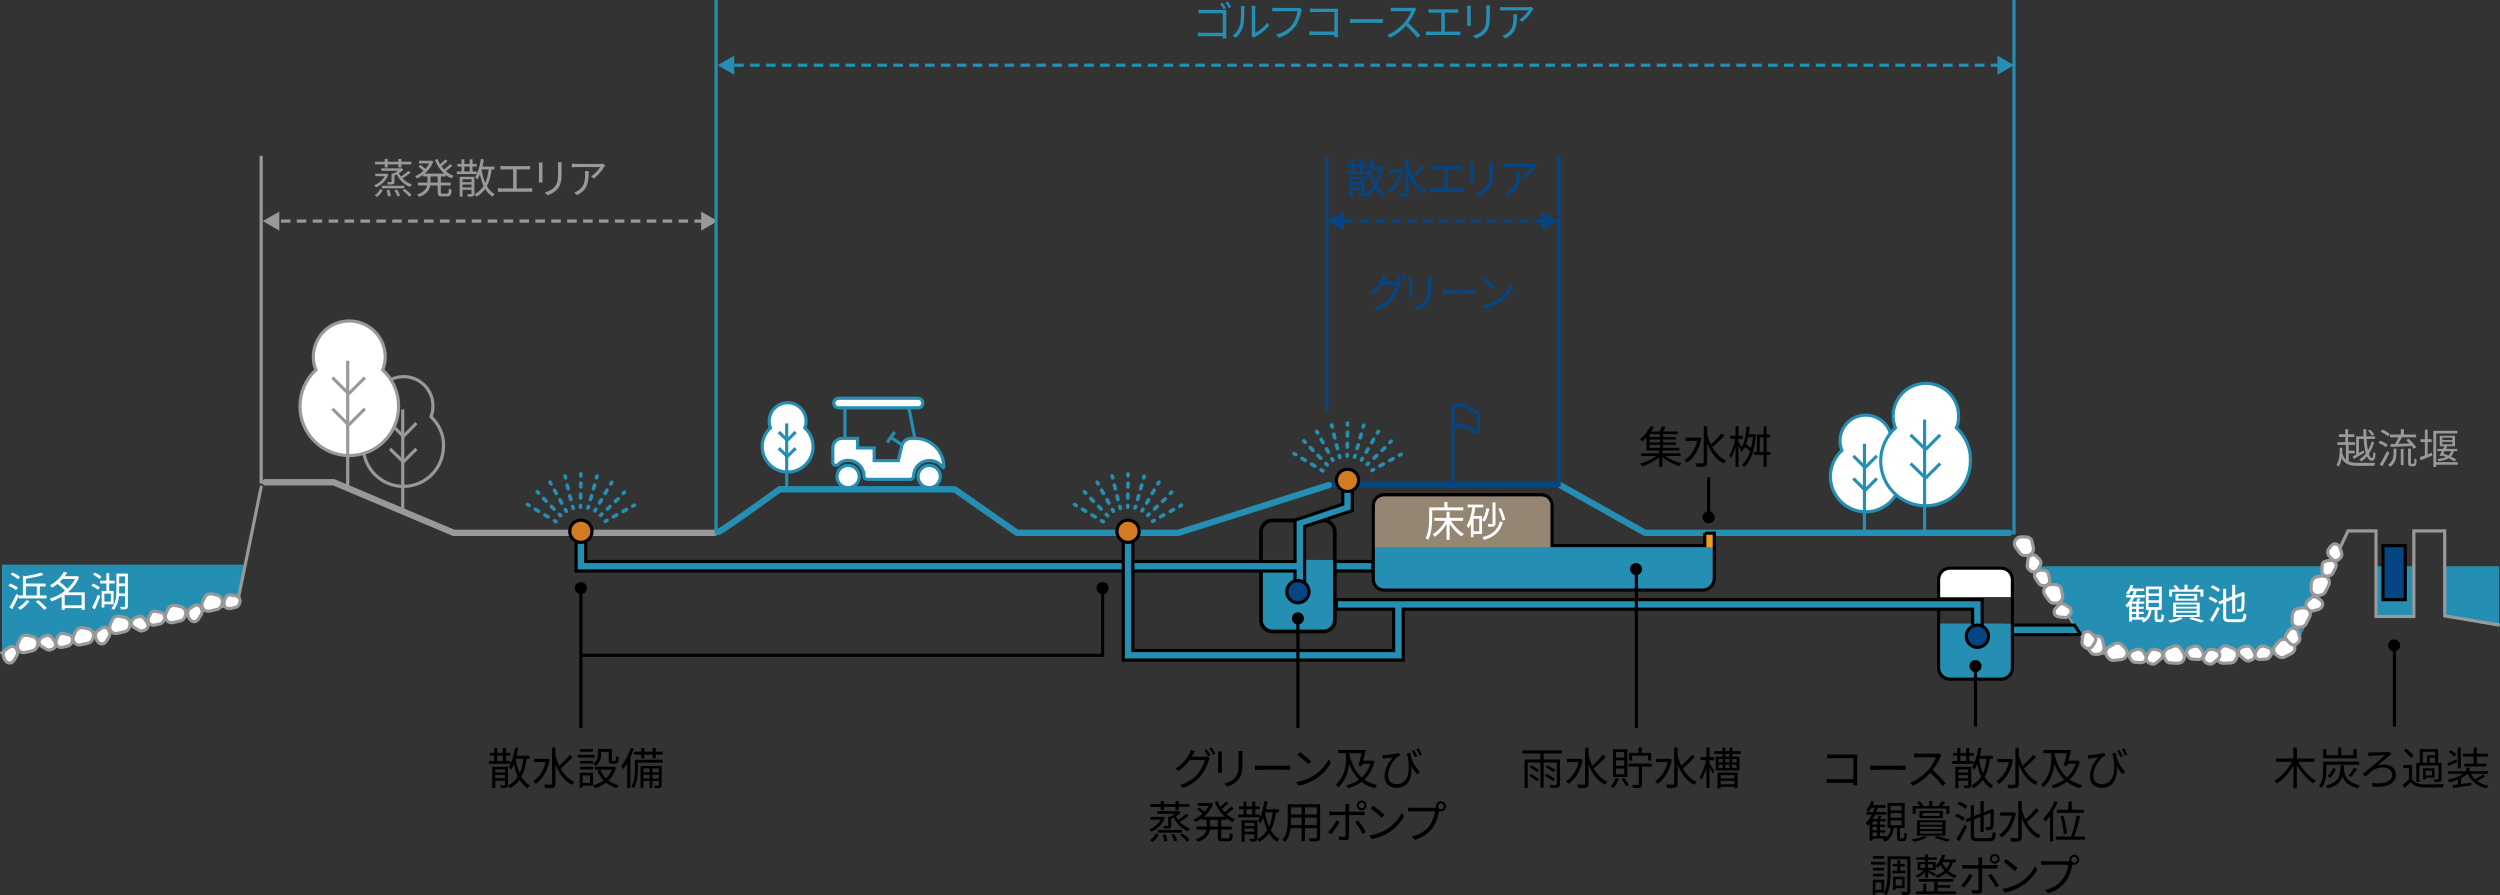 <?xml version="1.0" encoding="utf-8"?>
<!-- Generator: Adobe Illustrator 27.2.0, SVG Export Plug-In . SVG Version: 6.00 Build 0)  -->
<svg version="1.1" id="レイヤー_1" xmlns="http://www.w3.org/2000/svg" xmlns:xlink="http://www.w3.org/1999/xlink" x="0px"
	 y="0px" viewBox="0 0 785.883 281.475" style="enable-background:new 0 0 785.883 281.475;" xml:space="preserve">
<rect x="0" y="0" width="785.883" height="281.475" fill="#333333" stroke="none"/>
<style type="text/css">
	.st0{fill:#258FB3;}
	.st1{fill:#FFFFFF;}
	.st2{fill:none;stroke:#258FB3;stroke-miterlimit:10;}
	.st3{fill:none;stroke:#064583;stroke-miterlimit:10;}
	.st4{fill:none;stroke:#000000;stroke-miterlimit:10;}
	.st5{fill:none;stroke:#999999;stroke-miterlimit:10;}
	.st6{fill:none;stroke:#258FB3;stroke-width:2;stroke-linecap:round;stroke-linejoin:round;stroke-miterlimit:10;}
	.st7{fill:none;stroke:#064583;stroke-width:2;stroke-linecap:round;stroke-linejoin:round;stroke-miterlimit:10;}
	.st8{fill:#F39B23;}
	.st9{fill:none;stroke:#000000;stroke-width:1.015;stroke-miterlimit:10;}
	.st10{enable-background:new    ;}
	.st11{fill:#064583;}
	.st12{fill:#999999;}
	.st13{fill:none;stroke:#999999;stroke-width:2;stroke-linecap:round;stroke-linejoin:round;stroke-miterlimit:10;}
	.st14{fill:none;stroke:#999999;stroke-linecap:round;stroke-linejoin:round;stroke-miterlimit:10;}
	.st15{fill:none;stroke:#000000;stroke-width:1.175;stroke-miterlimit:10;}
	.st16{fill:#D27B22;stroke:#000000;stroke-miterlimit:10;}
	.st17{fill:#064583;stroke:#000000;stroke-miterlimit:10;}
	.st18{fill:#958573;}
	.st19{fill:none;stroke:#258FB3;stroke-width:1.155;stroke-linecap:round;stroke-linejoin:round;}
	.st20{fill:none;stroke:#258FB3;stroke-width:1.155;stroke-linecap:round;stroke-linejoin:round;stroke-dasharray:1.162,2.323;}
	.st21{fill:#FFFFFF;stroke:#999999;stroke-miterlimit:10;}
	.st22{fill:#FFFFFF;stroke:#258FB3;stroke-miterlimit:10;}
	.st23{fill:none;stroke:#258FB3;stroke-miterlimit:10;stroke-dasharray:3,2;}
	.st24{fill:none;stroke:#999999;stroke-miterlimit:10;stroke-dasharray:3,2;}
	.st25{fill:none;stroke:#064583;stroke-miterlimit:10;stroke-dasharray:3,2;}
</style>
<g id="仮sample">
</g>
<g id="design">
	<polygon class="st0" points="785.6,178 768.6,178 768.6,194 785.6,197 	"/>
	<rect x="746.6" y="178" class="st0" width="12" height="16"/>
	<g>
		<g>
			<g>
				<path class="st1" d="M253,134.5c0.3-0.7,0.4-1.4,0.4-2.1c0-3.2-2.6-5.8-5.8-5.8s-5.8,2.6-5.8,5.8c0,0.7,0.1,1.5,0.4,2.1
					c-1.6,1.5-2.6,3.6-2.6,5.9c0,4.4,3.6,8,8,8s8-3.6,8-8C255.6,138.1,254.6,136,253,134.5z"/>
			</g>
			<g>
				<path class="st2" d="M253,134.5c0.3-0.7,0.4-1.4,0.4-2.1c0-3.2-2.6-5.8-5.8-5.8s-5.8,2.6-5.8,5.8c0,0.7,0.1,1.5,0.4,2.1
					c-1.6,1.5-2.6,3.6-2.6,5.9c0,4.4,3.6,8,8,8s8-3.6,8-8C255.6,138.1,254.6,136,253,134.5z"/>
			</g>
		</g>
		<line class="st2" x1="247.3" y1="133.1" x2="247.3" y2="153.5"/>
		<line class="st2" x1="250.1" y1="135.8" x2="247.5" y2="138.4"/>
		<line class="st2" x1="244.8" y1="135.8" x2="247.5" y2="138.4"/>
		<line class="st2" x1="250.1" y1="140.9" x2="247.5" y2="143.5"/>
		<line class="st2" x1="244.8" y1="140.9" x2="247.5" y2="143.5"/>
	</g>
	<line class="st3" x1="417.1" y1="49" x2="417.1" y2="129.5"/>
	<g>
		<g>
			<line class="st4" x1="537.1" y1="150" x2="537.1" y2="162.7"/>
			<g>
				<path d="M535.2,162.6c0,1,0.8,1.9,1.9,1.9s1.9-0.8,1.9-1.9c0-1-0.8-1.9-1.9-1.9S535.2,161.6,535.2,162.6z"/>
			</g>
		</g>
	</g>
	<path class="st5" d="M785.8,196.5l-17.3-2.9v-26.7h-9.7v26.9h-11.9v-26.9h-8.8l-17.2,36.7c-0.5,1.1-1.6,1.7-2.7,1.7h-60.3
		c0,0-20.8-31.8-23.9-36.6"/>
	<path class="st6" d="M631.6,167.5c-6.3,0-114.5,0-114.5,0s-23.6-13.3-26.5-14.9"/>
	<path class="st7" d="M489.3,152.4c-7.8,0-63,0-70.4,0"/>
	<path class="st6" d="M417.7,152.5c-4.4,1.4-47.3,15-47.3,15h-50.7l-19.6-13.7h-55c0,0-15.4,11.2-19.2,13.4"/>
	<g>
		<g>
			<g>
				<path class="st1" d="M594,141.6c0.4-0.9,0.6-1.9,0.6-3c0-4.5-3.6-8.1-8.1-8.1s-8.1,3.6-8.1,8.1c0,1,0.2,2,0.6,3
					c-2.2,2-3.6,4.9-3.6,8.2c0,6.1,5,11.1,11.1,11.1s11.1-5,11.1-11.1C597.6,146.5,596.2,143.6,594,141.6z"/>
			</g>
			<g>
				<path class="st2" d="M594,141.6c0.4-0.9,0.6-1.9,0.6-3c0-4.5-3.6-8.1-8.1-8.1s-8.1,3.6-8.1,8.1c0,1,0.2,2,0.6,3
					c-2.2,2-3.6,4.9-3.6,8.2c0,6.1,5,11.1,11.1,11.1s11.1-5,11.1-11.1C597.6,146.5,596.2,143.6,594,141.6z"/>
			</g>
		</g>
		<line class="st2" x1="586.1" y1="139.5" x2="586.1" y2="168"/>
		<line class="st2" x1="590" y1="143.3" x2="586.3" y2="147"/>
		<line class="st2" x1="582.6" y1="143.3" x2="586.3" y2="147"/>
		<line class="st2" x1="590" y1="150.4" x2="586.3" y2="154.1"/>
		<line class="st2" x1="582.6" y1="150.4" x2="586.3" y2="154.1"/>
	</g>
	<g>
		<g>
			<g>
				<path class="st5" d="M135.5,131c0.4-1,0.6-2.2,0.6-3.4c0-5.1-4.1-9.2-9.2-9.2c-5.1,0-9.2,4.1-9.2,9.2c0,1.2,0.2,2.3,0.6,3.4
					c-2.5,2.3-4.1,5.6-4.1,9.3c0,7,5.7,12.6,12.6,12.6c7,0,12.6-5.7,12.6-12.6C139.6,136.7,138,133.4,135.5,131z"/>
			</g>
		</g>
		<line class="st5" x1="126.6" y1="128.7" x2="126.6" y2="161"/>
		<line class="st5" x1="130.9" y1="133" x2="126.8" y2="137.2"/>
		<line class="st5" x1="122.6" y1="133" x2="126.8" y2="137.2"/>
		<line class="st5" x1="130.9" y1="141.1" x2="126.8" y2="145.2"/>
		<line class="st5" x1="122.6" y1="141.1" x2="126.8" y2="145.2"/>
	</g>
	<path class="st8" d="M538.5,179.8h-2.8c-0.1,0-0.1-1.5-0.1-3.4V167h2.8h0.1l0,0h0.1v9.4C538.6,178.3,538.6,179.8,538.5,179.8z"/>
	<polygon class="st0" points="76.6,177.5 0.6,177.5 0.6,205 74.6,190 	"/>
	<path class="st0" d="M732.6,178h-92l17,27l55.6,0.9c4.5,0.1,8.5-2.6,10.3-6.7L732.6,178z"/>
	<g>
		<g>
			<path class="st0" d="M652.1,196.5h-22v3h24L652.1,196.5z"/>
		</g>
		<g>
			<path class="st4" d="M652.1,196.5h-22v3h24L652.1,196.5z"/>
		</g>
	</g>
	<g>
		<g>
			<path class="st0" d="M414.1,176.5v3h17.5v-3H414.1z"/>
		</g>
		<g>
			<path class="st9" d="M414.1,176.5v3h17.5v-3H414.1z"/>
		</g>
	</g>
	<g class="st10">
		<path class="st1" d="M5.053,185.529c-0.52-0.441-1.547-1.039-2.392-1.416l0.52-0.703c0.832,0.324,1.885,0.885,2.405,1.312
			L5.053,185.529z M5.872,187.336c-0.598,1.379-1.378,2.979-2.041,4.188l-0.858-0.6c0.624-1.014,1.534-2.742,2.171-4.238
			l0.728,0.561v-0.053h1.339v-6.254l0.767,0.195c1.794-0.312,3.757-0.729,4.927-1.156l0.767,0.754
			c-1.482,0.494-3.601,0.91-5.5,1.209v1.494h6.188v0.91h-1.833v2.848h2.119v0.91H5.872V187.336z M5.703,182.123
			c-0.507-0.469-1.508-1.105-2.353-1.494l0.533-0.689c0.832,0.352,1.872,0.936,2.379,1.416L5.703,182.123z M9.304,188.975
			c-0.754,1.027-1.885,2.066-2.873,2.742c-0.182-0.168-0.585-0.506-0.819-0.662c1.001-0.586,2.067-1.508,2.717-2.404L9.304,188.975z
			 M8.173,187.193h3.393v-2.848H8.173V187.193z M12.008,188.65c0.962,0.715,2.132,1.779,2.704,2.496l-0.858,0.559
			c-0.52-0.729-1.69-1.82-2.652-2.588L12.008,188.65z"/>
		<path class="st1" d="M26.646,191.717h-0.975v-0.545h-5.331v0.52h-0.949v-4.107c-1.04,0.611-2.119,1.105-3.198,1.455
			c-0.117-0.26-0.364-0.662-0.572-0.844c1.651-0.482,3.354-1.34,4.823-2.496c-0.572-0.664-1.521-1.496-2.379-2.133
			c-0.52,0.416-1.079,0.818-1.703,1.184c-0.13-0.221-0.455-0.572-0.676-0.742c2.132-1.156,3.614-2.82,4.368-4.225l1.079,0.221
			c-0.221,0.365-0.468,0.742-0.741,1.119h3.666l0.182-0.053l0.637,0.338c-0.767,1.924-2.042,3.523-3.549,4.797h5.317V191.717z
			 M19.691,181.994c-0.286,0.324-0.585,0.648-0.923,0.947c0.871,0.611,1.859,1.443,2.457,2.094c0.962-0.885,1.781-1.91,2.34-3.041
			H19.691z M25.672,190.287v-3.197h-5.331v3.197H25.672z"/>
		<path class="st1" d="M30.832,185.426c-0.455-0.416-1.365-0.963-2.119-1.287l0.52-0.689c0.754,0.285,1.69,0.807,2.145,1.195
			L30.832,185.426z M28.96,191.041c0.52-0.988,1.261-2.678,1.794-4.121l0.767,0.508c-0.481,1.352-1.144,2.938-1.703,4.121
			L28.96,191.041z M31.287,182.045c-0.416-0.441-1.3-1.039-2.028-1.391l0.533-0.676c0.741,0.324,1.625,0.871,2.067,1.312
			L31.287,182.045z M32.808,189.963v1.027H31.95v-5.227h1.495v-2.34h-1.937v-0.898h1.937v-2.365h0.884v2.365h1.729v0.898h-1.729
			v2.34h1.378v4.199H32.808z M32.808,186.609v2.496h2.041v-2.496H32.808z M40.193,190.521c0,0.494-0.117,0.74-0.442,0.896
			c-0.325,0.145-0.832,0.17-1.716,0.156c-0.039-0.221-0.169-0.584-0.286-0.818c0.611,0.014,1.157,0.014,1.313,0.014
			c0.182-0.014,0.247-0.066,0.247-0.262v-3.105h-1.937c-0.156,1.533-0.559,3.158-1.638,4.328c-0.13-0.156-0.507-0.43-0.715-0.52
			c1.43-1.547,1.573-3.809,1.573-5.643v-5.252h3.601V190.521z M39.308,186.531v-2.264h-1.859v1.301c0,0.299,0,0.637-0.026,0.963
			H39.308z M37.449,181.188v2.209h1.859v-2.209H37.449z"/>
	</g>
	<g class="st10">
		<path class="st1" d="M679.138,194.703c0.247,0,0.299-0.195,0.325-1.689c0.182,0.143,0.546,0.273,0.78,0.338
			c-0.078,1.742-0.299,2.172-1.015,2.172h-0.909c-0.807,0-1.002-0.262-1.002-1.158v-2.652h-0.975
			c-0.234,1.834-0.819,3.199-2.626,4.004c-0.104-0.207-0.364-0.545-0.533-0.701c0.169-0.064,0.338-0.143,0.481-0.221h-3.484v0.598
			h-0.858v-5.006c-0.194,0.223-0.39,0.43-0.585,0.625c-0.117-0.182-0.429-0.559-0.598-0.742c0.702-0.637,1.326-1.48,1.833-2.443
			h-1.612v-0.793h1.989c0.169-0.402,0.325-0.807,0.455-1.234h-0.937c-0.247,0.441-0.52,0.832-0.806,1.156
			c-0.156-0.143-0.52-0.391-0.741-0.506c0.638-0.664,1.145-1.639,1.443-2.613l0.871,0.207c-0.104,0.326-0.221,0.65-0.364,0.963
			h3.731v0.793h-2.288c-0.13,0.416-0.273,0.832-0.442,1.234h2.951v0.793h-3.289c-0.208,0.441-0.442,0.857-0.689,1.262h1.313
			c0.169-0.338,0.325-0.754,0.403-1.041l0.884,0.182c-0.156,0.301-0.312,0.6-0.455,0.859h1.651v0.701h-1.69v0.924h1.521v0.676
			h-1.521v0.961h1.521v0.664h-1.521v1.027h1.781v0.455c0.884-0.664,1.209-1.625,1.365-2.783h-0.937v-7.344h4.992v7.344h-1.365v2.652
			c0,0.287,0.026,0.338,0.247,0.338H679.138z M671.52,189.789h-1.339v0.924h1.339V189.789z M671.52,191.389h-1.339v0.961h1.339
			V191.389z M670.181,194.041h1.339v-1.027h-1.339V194.041z M675.42,186.564h3.237v-1.326h-3.237V186.564z M675.42,188.697h3.237
			v-1.352h-3.237V188.697z M675.42,190.855h3.237v-1.365h-3.237V190.855z"/>
		<path class="st1" d="M686.184,194.391c-0.988,0.6-2.626,1.08-3.926,1.365c-0.156-0.207-0.507-0.57-0.715-0.74
			c1.325-0.182,2.873-0.533,3.718-0.975L686.184,194.391z M682.791,187.553h-0.897v-2.248h2.132
			c-0.221-0.352-0.559-0.781-0.884-1.119l0.845-0.271c0.391,0.363,0.832,0.883,1.04,1.248l-0.351,0.143h2.015v-1.482h0.962v1.482
			h1.989l-0.194-0.066c0.351-0.389,0.818-0.986,1.053-1.377l0.962,0.285c-0.325,0.43-0.702,0.832-1.04,1.158h2.21v2.248h-0.923
			v-1.547h-8.918V187.553z M683.154,189.438h8.32v4.5h-8.32V189.438z M690.708,186.695v2.119h-6.839v-2.119H690.708z
			 M684.065,190.738h6.475v-0.701h-6.475V190.738z M684.065,192.025h6.475v-0.715h-6.475V192.025z M684.065,193.338h6.475v-0.727
			h-6.475V193.338z M689.772,187.307h-5.005v0.896h5.005V187.307z M688.953,194.014c1.417,0.326,2.99,0.793,3.926,1.145
			l-0.962,0.559c-0.832-0.338-2.262-0.805-3.692-1.156L688.953,194.014z"/>
		<path class="st1" d="M696.57,189.582c-0.507-0.404-1.495-1.002-2.313-1.354l0.507-0.727c0.806,0.35,1.833,0.883,2.34,1.287
			L696.57,189.582z M694.698,194.873c0.65-1.002,1.625-2.691,2.341-4.16l0.728,0.598c-0.65,1.365-1.508,2.99-2.249,4.186
			L694.698,194.873z M697.324,186.084c-0.507-0.441-1.533-1.039-2.379-1.404l0.533-0.715c0.832,0.352,1.872,0.896,2.405,1.34
			L697.324,186.084z M704.241,194.664c0.779,0,0.923-0.35,1.026-1.871c0.247,0.156,0.624,0.338,0.91,0.389
			c-0.169,1.795-0.468,2.381-1.911,2.381h-3.419c-1.534,0-2.002-0.377-2.002-1.809v-4.199l-1.17,0.455l-0.377-0.844l1.547-0.6
			v-3.471h0.949v3.094l1.897-0.74v-3.602h0.949v3.238l2.055-0.807l0.077-0.064l0.183-0.145l0.676,0.273l-0.039,0.182
			c0,2.342-0.039,4.227-0.156,4.771c-0.104,0.586-0.363,0.832-0.767,0.938c-0.351,0.09-0.937,0.104-1.326,0.104
			c-0.026-0.299-0.117-0.689-0.247-0.924c0.364,0.014,0.845,0.014,1.001,0.014c0.234,0,0.352-0.053,0.43-0.377
			c0.104-0.352,0.13-1.717,0.143-3.758l-2.028,0.781v4.744h-0.949v-4.367l-1.897,0.74v4.576c0,0.729,0.169,0.896,1.092,0.896
			H704.241z"/>
	</g>
	<g class="st10">
		<path class="st0" d="M378.149,3.132h6.396c0.325,0,0.715-0.013,0.975-0.026c-0.013,0.299-0.039,0.702-0.039,1.015v6.708
			c0,0.468,0.039,1.053,0.052,1.261h-1.17c0-0.143,0.013-0.416,0.026-0.728h-6.357c-0.533,0-1.118,0.025-1.469,0.052v-1.183
			c0.325,0.038,0.897,0.077,1.443,0.077h6.383V4.172h-6.228c-0.494,0-1.131,0.025-1.43,0.039V3.054
			C377.161,3.106,377.733,3.132,378.149,3.132z M385.338,2.586l-0.728,0.325c-0.247-0.547-0.702-1.301-1.027-1.756l0.702-0.299
			C384.597,1.299,385.078,2.092,385.338,2.586z M387.002,2.196l-0.728,0.312c-0.286-0.533-0.702-1.274-1.053-1.729l0.715-0.299
			C386.248,0.922,386.729,1.702,387.002,2.196z"/>
	</g>
	<g class="st10">
		<path class="st0" d="M389.733,8.046c0.377-1.183,0.39-3.783,0.39-5.227c0-0.39-0.039-0.676-0.091-0.948h1.196
			c-0.013,0.155-0.065,0.546-0.065,0.936c0,1.443-0.052,4.226-0.403,5.525c-0.39,1.391-1.222,2.665-2.314,3.575l-0.975-0.663
			C388.563,10.464,389.343,9.307,389.733,8.046z M393.516,10.582V2.794c0-0.494-0.065-0.871-0.078-0.962h1.196
			c-0.013,0.091-0.052,0.468-0.052,0.962v7.501c1.196-0.546,2.796-1.729,3.796-3.198l0.611,0.884
			c-1.118,1.521-2.926,2.86-4.433,3.602c-0.208,0.117-0.351,0.221-0.442,0.299l-0.689-0.572
			C393.477,11.101,393.516,10.841,393.516,10.582z"/>
	</g>
	<g class="st10">
		<path class="st0" d="M409.061,3.587c-0.273,1.365-0.91,3.458-1.938,4.797c-1.183,1.521-2.73,2.73-5.122,3.484l-0.884-0.976
			c2.521-0.637,3.978-1.741,5.07-3.133c0.923-1.183,1.521-2.99,1.703-4.238h-6.644c-0.521,0-0.962,0.026-1.3,0.039V2.417
			c0.363,0.039,0.871,0.078,1.3,0.078h6.526c0.194,0,0.441,0,0.688-0.065l0.793,0.507C409.164,3.12,409.112,3.34,409.061,3.587z"/>
	</g>
	<g class="st10">
		<path class="st0" d="M413.228,2.743h6.408c0.312,0,0.703-0.014,0.963-0.026c-0.014,0.299-0.039,0.702-0.039,1.014v6.708
			c0,0.469,0.039,1.054,0.052,1.262h-1.171c0.014-0.144,0.014-0.416,0.027-0.729h-6.357c-0.533,0-1.119,0.026-1.47,0.053V9.84
			c0.339,0.039,0.897,0.078,1.443,0.078h6.384V3.782h-6.229c-0.48,0-1.131,0.026-1.43,0.039V2.665
			C412.239,2.716,412.812,2.743,413.228,2.743z"/>
	</g>
	<g class="st10">
		<path class="st0" d="M426.18,6.018h7.124c0.649,0,1.118-0.039,1.404-0.064v1.273c-0.261-0.013-0.807-0.064-1.392-0.064h-7.137
			c-0.716,0-1.404,0.025-1.808,0.064V5.954C424.762,5.979,425.451,6.018,426.18,6.018z"/>
	</g>
	<g class="st10">
		<path class="st0" d="M444.862,3.458c-0.442,1.118-1.261,2.639-2.185,3.809c1.365,1.17,2.951,2.86,3.797,3.888l-0.91,0.779
			c-0.871-1.144-2.249-2.678-3.575-3.86c-1.392,1.495-3.146,2.925-5.07,3.796l-0.832-0.871c2.093-0.819,4.018-2.366,5.356-3.861
			c0.884-1.001,1.833-2.535,2.158-3.614h-5.07c-0.455,0-1.17,0.053-1.313,0.065V2.404c0.183,0.026,0.923,0.078,1.313,0.078h5.018
			c0.43,0,0.768-0.039,0.976-0.104l0.663,0.507C445.11,2.989,444.941,3.275,444.862,3.458z"/>
	</g>
	<g class="st10">
		<path class="st0" d="M450.154,2.963h7.15c0.39,0,0.793-0.039,1.104-0.078v1.144c-0.325-0.038-0.741-0.052-1.104-0.052h-3.12v5.98
			h3.822c0.39,0,0.74-0.039,1.078-0.078v1.184c-0.351-0.053-0.818-0.053-1.078-0.053h-8.594c-0.351,0-0.741,0.014-1.145,0.053V9.879
			c0.391,0.052,0.794,0.078,1.145,0.078h3.666v-5.98h-2.925c-0.247,0-0.768,0.014-1.092,0.052V2.885
			C449.401,2.937,449.895,2.963,450.154,2.963z"/>
	</g>
	<g class="st10">
		<path class="st0" d="M462.306,2.755v4.342c0,0.325,0.025,0.754,0.051,0.988h-1.195c0.025-0.195,0.064-0.611,0.064-1.001V2.755
			c0-0.234-0.025-0.689-0.052-0.937h1.183C462.331,2.066,462.306,2.443,462.306,2.755z M468.351,2.846v2.106
			c0,3.12-0.43,4.146-1.365,5.265c-0.846,1.015-2.146,1.573-3.094,1.898l-0.846-0.897c1.196-0.299,2.301-0.818,3.107-1.729
			c0.923-1.079,1.078-2.133,1.078-4.59V2.846c0-0.442-0.025-0.806-0.064-1.131h1.223C468.363,2.041,468.351,2.404,468.351,2.846z"/>
	</g>
	<g class="st10">
		<path class="st0" d="M481.722,3.262c-0.521,0.884-1.755,2.562-3.237,3.588l-0.858-0.688c1.196-0.689,2.418-2.106,2.848-2.912
			h-7.41c-0.481,0-0.976,0.025-1.482,0.078V2.144c0.455,0.065,1.001,0.117,1.482,0.117h7.462c0.247,0,0.715-0.039,0.91-0.078
			l0.637,0.611C481.982,2.924,481.813,3.12,481.722,3.262z M473.258,12.064l-0.962-0.78c0.364-0.117,0.807-0.325,1.17-0.585
			c2.016-1.235,2.302-3.081,2.302-5.253c0-0.312-0.014-0.598-0.053-0.936h1.17C476.885,8.034,476.573,10.413,473.258,12.064z"/>
	</g>
	<g class="st10">
		<path d="M485.26,236.885v1.848h5.142v7.705c0,0.617-0.141,0.91-0.589,1.078c-0.448,0.154-1.232,0.168-2.354,0.168
			c-0.056-0.279-0.21-0.686-0.364-0.951c0.896,0.027,1.724,0.014,1.976,0.014c0.238-0.014,0.309-0.084,0.309-0.309v-6.725h-4.119
			v7.9h-1.022v-7.9h-3.992v8.041h-0.994v-9.021h4.986v-1.848h-5.659v-1.023h12.439v1.023H485.26z M481.268,243.244
			c0.827,0.518,1.962,1.246,2.521,1.695l-0.616,0.658c-0.561-0.463-1.667-1.232-2.507-1.766L481.268,243.244z M481.395,240.541
			c0.798,0.447,1.862,1.119,2.437,1.512l-0.616,0.672c-0.546-0.42-1.597-1.119-2.409-1.609L481.395,240.541z M488.202,245.555
			c-0.589-0.463-1.737-1.219-2.605-1.736l0.588-0.588c0.854,0.49,2.018,1.203,2.634,1.652L488.202,245.555z M488.314,242.697
			c-0.56-0.406-1.667-1.105-2.521-1.582l0.588-0.59c0.826,0.449,1.947,1.107,2.535,1.5L488.314,242.697z"/>
		<path d="M497.537,238.775c-0.7,3.67-2.396,6.262-4.44,7.648c-0.168-0.252-0.588-0.658-0.826-0.826
			c1.821-1.135,3.306-3.223,3.979-6.01h-3.643v-1.037h4.091l0.153-0.041L497.537,238.775z M504.793,237.92
			c-1.106,1.219-2.619,2.689-3.824,3.629c1.079,1.891,2.536,3.418,4.385,4.217c-0.252,0.209-0.616,0.629-0.784,0.938
			c-2.424-1.189-4.104-3.543-5.211-6.414v6.008c0,0.742-0.196,1.078-0.658,1.275c-0.463,0.182-1.275,0.209-2.563,0.209
			c-0.042-0.307-0.252-0.826-0.421-1.133c1.009,0.041,1.905,0.027,2.186,0.027c0.28-0.014,0.378-0.098,0.378-0.379v-11.275h1.079
			v2.535c0.294,1.107,0.687,2.172,1.177,3.166c1.12-0.98,2.493-2.381,3.319-3.475L504.793,237.92z"/>
		<path d="M508.89,244.799c-0.406,1.121-1.064,2.24-1.751,2.982c-0.182-0.168-0.588-0.461-0.826-0.602
			c0.672-0.658,1.274-1.625,1.583-2.619L508.89,244.799z M511.579,244.252h-4.538v-8.727h4.538V244.252z M510.585,236.395h-2.592
			v1.764h2.592V236.395z M510.585,238.986h-2.592v1.777h2.592V238.986z M510.585,241.592h-2.592v1.82h2.592V241.592z
			 M510.612,244.533c0.547,0.686,1.135,1.596,1.388,2.199l-0.883,0.447c-0.238-0.615-0.799-1.568-1.331-2.27L510.612,244.533z
			 M519.199,240.975h-3.039v5.561c0,0.588-0.126,0.883-0.561,1.037c-0.406,0.154-1.106,0.168-2.157,0.168
			c-0.042-0.279-0.196-0.701-0.336-0.967c0.812,0.027,1.526,0.027,1.765,0c0.21,0,0.28-0.057,0.28-0.252v-5.547h-3.194v-0.953h7.242
			V240.975z M513.065,239.098h-0.938v-2.438h2.941v-1.682h1.009v1.682h2.969v2.438h-0.966v-1.541h-5.015V239.098z"/>
		<path d="M525.537,238.775c-0.7,3.67-2.396,6.262-4.44,7.648c-0.168-0.252-0.588-0.658-0.826-0.826
			c1.821-1.135,3.306-3.223,3.979-6.01h-3.643v-1.037h4.091l0.153-0.041L525.537,238.775z M532.793,237.92
			c-1.106,1.219-2.619,2.689-3.824,3.629c1.079,1.891,2.536,3.418,4.385,4.217c-0.252,0.209-0.616,0.629-0.784,0.938
			c-2.424-1.189-4.104-3.543-5.211-6.414v6.008c0,0.742-0.196,1.078-0.658,1.275c-0.463,0.182-1.275,0.209-2.563,0.209
			c-0.042-0.307-0.252-0.826-0.421-1.133c1.009,0.041,1.905,0.027,2.186,0.027c0.28-0.014,0.378-0.098,0.378-0.379v-11.275h1.079
			v2.535c0.294,1.107,0.687,2.172,1.177,3.166c1.12-0.98,2.493-2.381,3.319-3.475L532.793,237.92z"/>
		<path d="M537.38,240.021c0.379,0.52,1.387,2.074,1.625,2.438l-0.561,0.771c-0.195-0.449-0.672-1.318-1.064-2.018v6.541h-0.952
			v-6.4c-0.448,1.471-1.022,2.898-1.611,3.781c-0.126-0.266-0.378-0.672-0.546-0.91c0.841-1.162,1.667-3.348,2.059-5.254h-1.765
			v-0.965h1.863v-3.027h0.952v3.027h1.541v0.965h-1.541V240.021z M544.58,236.982v0.883h2.213v4.328h-7.438v-4.328h2.087v-0.883
			h-2.577v-0.84h2.577v-1.164h0.925v1.164h1.303v-1.164h0.91v1.164h2.619v0.84H544.58z M539.902,242.852h6.331v4.902h-1.008v-0.42
			h-4.328v0.477h-0.995V242.852z M540.224,239.658h1.331v-1.037h-1.331V239.658z M540.224,241.451h1.331v-1.064h-1.331V241.451z
			 M540.897,243.664v1.051h4.328v-1.051H540.897z M545.225,246.535v-1.064h-4.328v1.064H545.225z M542.353,238.621v1.037h1.331
			v-1.037H542.353z M542.353,240.387v1.064h1.331v-1.064H542.353z M543.67,236.982h-1.303v0.883h1.303V236.982z M545.897,238.621
			h-1.414v1.037h1.414V238.621z M545.897,240.387h-1.414v1.064h1.414V240.387z"/>
	</g>
	<g class="st10">
		<path d="M575.886,237.2h6.905c0.337,0,0.757-0.014,1.037-0.027c-0.015,0.321-0.042,0.756-0.042,1.092v7.229
			c0,0.504,0.042,1.135,0.056,1.358h-1.261c0.014-0.154,0.014-0.448,0.028-0.784h-6.85c-0.574,0-1.205,0.028-1.583,0.056v-1.274
			c0.364,0.042,0.967,0.084,1.555,0.084h6.878v-6.611h-6.71c-0.519,0-1.219,0.027-1.541,0.042v-1.247
			C574.821,237.173,575.438,237.2,575.886,237.2z"/>
	</g>
	<g class="st10">
		<path d="M589.842,240.73h7.676c0.7,0,1.205-0.042,1.513-0.07v1.373c-0.28-0.015-0.868-0.07-1.499-0.07h-7.689
			c-0.771,0-1.514,0.028-1.947,0.07v-1.373C588.315,240.688,589.057,240.73,589.842,240.73z"/>
	</g>
	<g class="st10">
		<path d="M609.92,237.971c-0.477,1.205-1.359,2.844-2.354,4.104c1.471,1.261,3.18,3.082,4.09,4.188l-0.98,0.84
			c-0.938-1.232-2.423-2.886-3.852-4.16c-1.499,1.611-3.39,3.152-5.463,4.091l-0.896-0.938c2.255-0.883,4.328-2.55,5.771-4.161
			c0.953-1.078,1.976-2.731,2.325-3.894h-5.463c-0.49,0-1.261,0.056-1.414,0.07v-1.275c0.195,0.028,0.994,0.084,1.414,0.084h5.407
			c0.462,0,0.826-0.042,1.051-0.111l0.714,0.546C610.186,237.467,610.004,237.774,609.92,237.971z"/>
	</g>
	<g class="st10">
		<path d="M620.474,240.128h-6.794v-0.896h1.625v-1.652h-1.401v-0.883h1.401v-1.555h0.952v1.555h1.807v-1.555h0.967v1.555h1.415
			v0.883h-1.415v1.652h1.443V240.128z M619.661,246.712c0,0.504-0.099,0.756-0.448,0.91c-0.337,0.154-0.896,0.154-1.751,0.154
			c-0.028-0.252-0.168-0.616-0.295-0.869c0.617,0.028,1.149,0.015,1.303,0.015c0.169-0.015,0.225-0.07,0.225-0.225v-1.246h-3.054
			v2.353h-0.967v-6.751h4.987V246.712z M615.641,241.879v0.98h3.054v-0.98H615.641z M618.695,244.639v-0.98h-3.054v0.98H618.695z
			 M616.257,239.231h1.807v-1.652h-1.807V239.231z M625.53,238.573c-0.309,2.241-0.812,4.104-1.625,5.617
			c0.687,1.19,1.568,2.129,2.675,2.731c-0.252,0.196-0.574,0.603-0.742,0.882c-1.036-0.63-1.862-1.526-2.521-2.646
			c-0.756,1.078-1.736,1.946-2.983,2.661c-0.098-0.225-0.406-0.687-0.616-0.883c1.345-0.687,2.339-1.61,3.054-2.787
			c-0.519-1.148-0.91-2.466-1.232-3.88c-0.252,0.63-0.561,1.218-0.896,1.736c-0.141-0.224-0.505-0.658-0.715-0.854
			c0.995-1.484,1.597-3.796,1.947-6.149l1.009,0.154c-0.141,0.826-0.294,1.653-0.49,2.438h4.076v0.98H625.53z M622.098,238.671
			c0.28,1.598,0.673,3.11,1.261,4.413c0.561-1.275,0.925-2.773,1.163-4.511h-2.396L622.098,238.671z"/>
		<path d="M632.807,238.797c-0.7,3.671-2.396,6.262-4.44,7.648c-0.168-0.252-0.589-0.658-0.827-0.826
			c1.821-1.135,3.307-3.222,3.979-6.01h-3.642v-1.036h4.09l0.154-0.042L632.807,238.797z M640.063,237.942
			c-1.106,1.219-2.62,2.689-3.824,3.629c1.078,1.891,2.535,3.417,4.385,4.216c-0.253,0.21-0.617,0.63-0.785,0.938
			c-2.423-1.19-4.104-3.544-5.211-6.415v6.009c0,0.742-0.195,1.078-0.658,1.274c-0.462,0.183-1.274,0.21-2.563,0.21
			c-0.042-0.308-0.252-0.826-0.42-1.134c1.009,0.042,1.905,0.027,2.186,0.027c0.28-0.014,0.378-0.098,0.378-0.378v-11.276h1.078
			v2.536c0.295,1.106,0.687,2.171,1.177,3.165c1.121-0.98,2.493-2.381,3.32-3.474L640.063,237.942z"/>
		<path d="M653.811,239.372c-0.603,2.465-1.737,4.313-3.208,5.673c1.106,0.798,2.438,1.387,4.006,1.765
			c-0.224,0.21-0.546,0.673-0.714,0.967c-1.667-0.435-3.04-1.106-4.188-1.989c-1.261,0.925-2.718,1.583-4.272,2.017
			c-0.126-0.266-0.393-0.7-0.588-0.91c1.456-0.35,2.843-0.952,4.048-1.807c-1.358-1.303-2.354-2.97-3.096-4.945
			c-0.238,2.382-0.994,5.1-3.446,7.396c-0.14-0.267-0.504-0.673-0.742-0.868c2.983-2.773,3.222-6.248,3.222-8.728v-1.176h-2.465
			v-1.009h7.676l0.183-0.057l0.798,0.141c-0.196,0.952-0.477,2.144-0.784,3.277h2.689l0.182-0.056L653.811,239.372z
			 M645.882,237.271c0.742,2.97,1.933,5.393,3.88,7.116c1.219-1.093,2.172-2.508,2.746-4.287h-2.521
			c-0.07,0.253-0.141,0.49-0.21,0.715l-1.051-0.14c0.336-1.191,0.729-2.76,0.994-3.908h-3.838V237.271z"/>
	</g>
	<g class="st10">
		<path d="M668.048,242.523l-0.742,0.994c-0.756-0.812-1.372-1.723-1.891-2.787c0.294,3.544-0.771,6.92-4.65,6.92
			c-2.199,0-3.796-1.233-3.796-3.559c0-2.605,1.358-4.622,2.591-6.009c-0.7,0.112-1.863,0.252-2.367,0.308
			c-0.267,0.042-0.504,0.07-0.784,0.127l-0.084-1.177c0.21,0.014,0.49,0.014,0.756,0c1.233-0.057,3.601-0.393,4.413-0.701
			l0.336,0.981c-0.183,0.056-0.547,0.153-0.742,0.252c-0.883,0.658-3.026,3.109-3.026,5.981c0,1.988,1.303,2.646,2.731,2.646
			c3.236,0,4.413-3.361,3.502-8.572c-0.111-0.322-0.224-0.672-0.322-1.022l1.107-0.322
			C665.373,238.279,665.976,240.675,668.048,242.523z M667.264,237.761l-0.729,0.28c-0.252-0.631-0.63-1.471-0.938-2.003l0.7-0.238
			C666.577,236.318,667.026,237.187,667.264,237.761z M668.721,237.215l-0.729,0.266c-0.252-0.63-0.63-1.442-0.952-1.961
			l0.687-0.267C668.034,235.771,668.454,236.626,668.721,237.215z"/>
	</g>
	<g class="st10">
		<path d="M598.29,263.525c0.266,0,0.322-0.21,0.35-1.821c0.197,0.154,0.589,0.295,0.841,0.364c-0.084,1.877-0.321,2.34-1.093,2.34
			h-0.98c-0.868,0-1.078-0.28-1.078-1.247v-2.857h-1.051c-0.252,1.975-0.883,3.446-2.83,4.314c-0.111-0.225-0.392-0.589-0.574-0.757
			c0.183-0.069,0.365-0.154,0.52-0.238h-3.755v0.645h-0.925v-5.393c-0.209,0.238-0.42,0.462-0.63,0.672
			c-0.126-0.195-0.462-0.602-0.645-0.798c0.757-0.687,1.429-1.597,1.976-2.634h-1.737v-0.854h2.144
			c0.182-0.434,0.35-0.868,0.49-1.33h-1.009c-0.267,0.476-0.561,0.896-0.868,1.246c-0.168-0.154-0.561-0.42-0.799-0.546
			c0.687-0.715,1.232-1.766,1.555-2.815l0.938,0.224c-0.112,0.351-0.237,0.7-0.392,1.037h4.02v0.854h-2.465
			c-0.141,0.448-0.295,0.896-0.477,1.33h3.18v0.854h-3.544c-0.224,0.477-0.476,0.925-0.742,1.359h1.415
			c0.182-0.364,0.35-0.812,0.434-1.121l0.953,0.196c-0.168,0.322-0.336,0.645-0.49,0.925h1.779v0.756h-1.822v0.994h1.64v0.729h-1.64
			v1.037h1.64v0.714h-1.64v1.106h1.92v0.49c0.952-0.714,1.303-1.75,1.471-2.997h-1.009v-7.914h5.379v7.914h-1.471v2.857
			c0,0.309,0.028,0.364,0.267,0.364H598.29z M590.081,258.23h-1.442v0.994h1.442V258.23z M590.081,259.953h-1.442v1.037h1.442
			V259.953z M588.639,262.811h1.442v-1.106h-1.442V262.811z M594.284,254.757h3.488v-1.429h-3.488V254.757z M594.284,257.054h3.488
			v-1.457h-3.488V257.054z M594.284,259.379h3.488v-1.471h-3.488V259.379z"/>
		<path d="M605.874,263.189c-1.064,0.645-2.829,1.162-4.23,1.471c-0.168-0.225-0.545-0.616-0.77-0.799
			c1.429-0.196,3.096-0.574,4.006-1.051L605.874,263.189z M602.219,255.821h-0.967v-2.424h2.298
			c-0.238-0.378-0.604-0.84-0.953-1.204l0.91-0.294c0.421,0.392,0.896,0.952,1.121,1.345l-0.379,0.153h2.172v-1.597h1.037v1.597
			h2.143l-0.21-0.069c0.378-0.421,0.882-1.064,1.134-1.485l1.037,0.309c-0.35,0.462-0.756,0.896-1.121,1.246h2.382v2.424h-0.995
			v-1.667h-9.608V255.821z M602.611,257.853h8.965v4.847h-8.965V257.853z M610.749,254.896v2.283h-7.367v-2.283H610.749z
			 M603.591,259.253h6.977v-0.756h-6.977V259.253z M603.591,260.64h6.977v-0.771h-6.977V260.64z M603.591,262.055h6.977v-0.784
			h-6.977V262.055z M609.741,255.555h-5.394v0.967h5.394V255.555z M608.859,262.783c1.527,0.35,3.222,0.854,4.23,1.232l-1.037,0.603
			c-0.896-0.364-2.438-0.868-3.979-1.247L608.859,262.783z"/>
		<path d="M617.06,258.007c-0.547-0.435-1.611-1.079-2.494-1.457l0.547-0.784c0.868,0.378,1.975,0.952,2.521,1.387L617.06,258.007z
			 M615.042,263.707c0.7-1.078,1.751-2.899,2.521-4.482l0.784,0.645c-0.7,1.471-1.625,3.222-2.423,4.511L615.042,263.707z
			 M617.872,254.238c-0.547-0.477-1.653-1.12-2.564-1.513l0.574-0.771c0.896,0.378,2.018,0.967,2.592,1.442L617.872,254.238z
			 M625.323,263.483c0.841,0,0.994-0.378,1.107-2.018c0.266,0.169,0.672,0.364,0.98,0.421c-0.183,1.933-0.505,2.563-2.06,2.563
			h-3.685c-1.652,0-2.156-0.406-2.156-1.947v-4.524l-1.262,0.49l-0.406-0.91l1.668-0.645v-3.74h1.021v3.334l2.046-0.799v-3.88h1.022
			v3.488l2.213-0.869l0.084-0.069l0.196-0.154l0.729,0.294l-0.042,0.196c0,2.521-0.042,4.553-0.168,5.141
			c-0.112,0.63-0.393,0.896-0.826,1.009c-0.379,0.098-1.009,0.111-1.43,0.111c-0.027-0.321-0.125-0.742-0.266-0.994
			c0.393,0.014,0.91,0.014,1.078,0.014c0.252,0,0.379-0.056,0.463-0.406c0.111-0.378,0.141-1.849,0.154-4.048l-2.186,0.841v5.112
			h-1.022v-4.706l-2.046,0.798v4.931c0,0.784,0.183,0.967,1.178,0.967H625.323z"/>
		<path d="M633.706,255.597c-0.699,3.671-2.395,6.262-4.439,7.648c-0.168-0.252-0.589-0.658-0.827-0.826
			c1.821-1.135,3.306-3.222,3.979-6.01h-3.642v-1.036h4.09l0.154-0.042L633.706,255.597z M640.962,254.742
			c-1.105,1.219-2.619,2.689-3.824,3.629c1.079,1.891,2.536,3.417,4.385,4.216c-0.252,0.21-0.616,0.63-0.784,0.938
			c-2.423-1.19-4.104-3.544-5.211-6.415v6.009c0,0.742-0.196,1.078-0.658,1.274c-0.462,0.183-1.274,0.21-2.563,0.21
			c-0.042-0.308-0.252-0.826-0.42-1.134c1.008,0.042,1.904,0.027,2.186,0.027c0.279-0.014,0.377-0.098,0.377-0.378v-11.276h1.079
			v2.536c0.294,1.106,0.687,2.171,1.177,3.165c1.121-0.98,2.493-2.381,3.32-3.474L640.962,254.742z"/>
		<path d="M646.838,252.151c-0.392,0.98-0.882,1.961-1.429,2.886v9.511h-0.98v-8.013c-0.49,0.673-1.008,1.303-1.541,1.821
			c-0.111-0.238-0.42-0.771-0.602-1.022c1.414-1.316,2.773-3.376,3.586-5.491L646.838,252.151z M655.425,262.965v0.98h-9.189v-0.98
			h4.833c0.644-1.765,1.372-4.594,1.737-6.625l1.12,0.195c-0.476,2.073-1.204,4.693-1.849,6.43H655.425z M650.2,254.547v-2.578
			h1.051v2.578h3.824v0.98h-8.504v-0.98H650.2z M648.771,262.307c-0.098-1.4-0.531-3.824-1.036-5.673l0.925-0.168
			c0.532,1.849,1.008,4.23,1.135,5.617L648.771,262.307z"/>
	</g>
	<g class="st10">
		<path d="M592.649,271.781h-4.497v-0.854h4.497V271.781z M589.553,280.578v0.658h-0.841v-4.692h3.572v4.034H589.553z
			 M592.284,273.645h-3.559v-0.826h3.559V273.645z M588.726,274.667h3.559v0.841h-3.559V274.667z M592.256,269.933h-3.446v-0.841
			h3.446V269.933z M589.553,277.398v2.34h1.862v-2.34H589.553z M600.534,280.074c0,0.616-0.126,0.952-0.519,1.12
			c-0.378,0.168-1.078,0.183-2.115,0.183c-0.042-0.267-0.182-0.742-0.308-1.022c0.742,0.042,1.471,0.027,1.709,0.014
			c0.21,0,0.28-0.056,0.28-0.294v-9.974h-5.281v4.076c0,2.171-0.154,5.253-1.316,7.298c-0.154-0.168-0.574-0.462-0.812-0.574
			c1.093-1.933,1.177-4.664,1.177-6.724v-4.986h7.186V280.074z M596.458,273.715v-1.345h-1.442v-0.799h1.442v-1.204h0.854v1.204
			h1.484v0.799h-1.484v1.345h1.695v0.798h-4.104v-0.798H596.458z M595.898,279.191v0.547H595.1v-4.146h3.613v3.6H595.898z
			 M595.898,276.39v2.004h2.018v-2.004H595.898z"/>
	</g>
	<g class="st10">
		<path d="M605.15,274.148c-0.7,0.715-1.611,1.415-2.367,1.793c-0.126-0.195-0.406-0.504-0.616-0.658
			c0.854-0.35,1.891-1.064,2.577-1.751h-1.934v-2.549h2.34v-0.715h-2.746v-0.756h2.746v-0.911h0.938v0.911h2.731v0.756h-2.731v0.715
			h2.396v1.135c0.952-0.854,1.681-2.13,2.059-3.502l0.952,0.21c-0.14,0.462-0.308,0.91-0.504,1.345h3.853v0.84h-0.896
			c-0.322,1.107-0.812,2.018-1.485,2.76c0.7,0.603,1.569,1.121,2.619,1.443c-0.195,0.195-0.462,0.574-0.602,0.826
			c-1.064-0.393-1.934-0.967-2.647-1.639c-0.785,0.672-1.751,1.176-2.857,1.582c-0.099-0.195-0.406-0.588-0.617-0.77
			c1.135-0.337,2.088-0.827,2.844-1.485c-0.504-0.588-0.896-1.232-1.19-1.863c-0.266,0.379-0.561,0.715-0.868,1.009
			c-0.126-0.168-0.435-0.49-0.658-0.672v1.33h-2.312c0.561,0.267,2.017,0.995,2.409,1.219l-0.504,0.687
			c-0.406-0.28-1.317-0.812-1.989-1.19v1.694h-0.938V274.148z M609.058,280.214h5.841v0.869h-12.621v-0.869h2.298v-2.409h0.98v2.409
			h2.493v-3.039h-4.833v-0.854h10.772v0.854h-4.931v1.078h4.02v0.812h-4.02V280.214z M603.664,272.846h1.485v-1.176h-1.485V272.846z
			 M606.088,271.67v1.176h1.513v-1.176H606.088z M610.556,271.011l-0.027,0.042c0.294,0.701,0.714,1.415,1.288,2.06
			c0.49-0.588,0.869-1.274,1.121-2.102H610.556z"/>
	</g>
	<g class="st10">
		<path d="M617.398,279.023l-0.966-0.645c0.924-0.868,2.129-2.535,2.675-3.67l0.98,0.477
			C619.499,276.39,618.183,278.169,617.398,279.023z M623.085,270.535v1.429h3.698c0.336,0,0.798-0.028,1.148-0.07v1.163
			c-0.378-0.028-0.799-0.028-1.135-0.028h-3.712v6.779c0,0.743-0.364,1.121-1.205,1.121c-0.588,0-1.429-0.042-1.988-0.099
			l-0.099-1.12c0.603,0.112,1.247,0.168,1.611,0.168c0.378,0,0.546-0.168,0.546-0.532v-6.317h-3.894
			c-0.421,0-0.812,0.014-1.191,0.042v-1.177c0.393,0.042,0.743,0.07,1.191,0.07h3.894v-1.443c0-0.308-0.042-0.784-0.098-0.994h1.316
			C623.127,269.723,623.085,270.227,623.085,270.535z M628.366,278.379l-1.037,0.574c-0.546-1.092-1.597-2.843-2.339-3.726
			l0.952-0.505C626.685,275.619,627.806,277.37,628.366,278.379z M627.035,268.434c0.854,0,1.541,0.7,1.541,1.541
			c0,0.854-0.687,1.526-1.541,1.526c-0.841,0-1.527-0.672-1.527-1.526C625.508,269.134,626.195,268.434,627.035,268.434z
			 M627.035,270.871c0.504,0,0.91-0.393,0.91-0.896c0-0.49-0.406-0.896-0.91-0.896c-0.49,0-0.883,0.406-0.883,0.896
			C626.153,270.479,626.545,270.871,627.035,270.871z"/>
	</g>
	<g class="st10">
		<path d="M635.058,277.398c2.157-1.358,3.866-3.432,4.679-5.154l0.672,1.19c-0.952,1.751-2.592,3.656-4.706,4.986
			c-1.401,0.883-3.166,1.737-5.506,2.172l-0.742-1.149C631.905,279.079,633.727,278.225,635.058,277.398z M634.231,272.958
			l-0.882,0.883c-0.7-0.729-2.451-2.228-3.488-2.928l0.799-0.854C631.654,270.717,633.446,272.174,634.231,272.958z"/>
	</g>
	<g class="st10">
		<path d="M652.025,268.686c0.868,0,1.582,0.715,1.582,1.583s-0.714,1.569-1.582,1.569c-0.183,0-0.364-0.028-0.532-0.084
			c0,0.042-0.015,0.098-0.028,0.153c-0.294,1.472-0.98,3.727-2.087,5.169c-1.275,1.639-2.942,2.941-5.52,3.74l-0.952-1.051
			c2.718-0.672,4.3-1.862,5.463-3.361c0.994-1.275,1.652-3.222,1.835-4.566h-7.158c-0.56,0-1.036,0.027-1.4,0.042v-1.247
			c0.393,0.057,0.938,0.099,1.4,0.099h7.032c0.126,0,0.28,0,0.448-0.015c-0.042-0.14-0.07-0.294-0.07-0.448
			C650.455,269.4,651.155,268.686,652.025,268.686z M652.025,271.193c0.518,0,0.938-0.42,0.938-0.925
			c0-0.519-0.421-0.938-0.938-0.938c-0.505,0-0.925,0.42-0.925,0.938C651.1,270.773,651.52,271.193,652.025,271.193z"/>
	</g>
	<g class="st10">
		<path d="M722.472,239.47c1.26,2.367,3.445,4.748,5.547,5.911c-0.252,0.21-0.617,0.603-0.799,0.896
			c-1.905-1.205-3.838-3.39-5.197-5.715v7.241h-1.078v-7.228c-1.33,2.382-3.25,4.538-5.225,5.729
			c-0.196-0.267-0.547-0.658-0.785-0.869c2.144-1.162,4.287-3.544,5.52-5.967h-4.986v-1.022h5.477v-3.432h1.078v3.432h5.506v1.022
			H722.472z"/>
	</g>
	<g class="st10">
		<path d="M731.302,242.117c0,1.652-0.238,4.034-1.498,5.589c-0.168-0.182-0.603-0.546-0.826-0.672
			c1.162-1.443,1.303-3.46,1.303-4.931v-2.662h11.332v0.953h-10.311V242.117z M740.87,238.363h-10.59v-2.857h1.036v1.919h3.628
			v-2.424h1.051v2.424h3.796v-1.919h1.079V238.363z M736.835,240.576c-0.014,0.28-0.027,0.561-0.056,0.826
			c0.21,2.438,0.812,4.595,5.057,5.421c-0.224,0.238-0.49,0.687-0.603,0.967c-3.053-0.672-4.3-2.101-4.86-3.824
			c-0.56,1.905-1.793,3.138-4.665,3.853c-0.098-0.252-0.377-0.658-0.588-0.868c4.049-0.911,4.496-2.844,4.664-6.374H736.835z
			 M731.639,243.924c0.784-0.49,1.415-1.442,1.709-2.465l0.91,0.21c-0.336,1.093-0.925,2.157-1.821,2.773L731.639,243.924z
			 M738.265,243.896c0.56-0.673,1.288-1.737,1.68-2.494l1.023,0.351c-0.574,0.868-1.275,1.835-1.85,2.465L738.265,243.896z"/>
	</g>
	<g class="st10">
		<path d="M745.474,236.542c0.742,0,3.936-0.07,4.818-0.126c0.238-0.028,0.574-0.07,0.784-0.126l0.673,0.812
			c-0.183,0.098-0.477,0.294-0.617,0.406c-1.036,0.868-2.717,2.241-3.88,3.193c0.757-0.28,1.443-0.378,2.003-0.378
			c2.325,0,3.923,1.303,3.923,3.208c0,2.675-2.647,4.132-7.284,3.754l-0.309-1.135c3.881,0.477,6.416-0.561,6.416-2.634
			c0-1.345-1.148-2.269-2.941-2.269c-2.424,0-3.698,1.232-5.449,2.913l-0.854-0.868c2.045-1.597,5.743-4.692,6.934-5.911
			c-0.854,0.042-3.474,0.153-4.174,0.196c-0.309,0.014-0.701,0.056-0.995,0.098l-0.028-1.177
			C744.745,236.528,745.095,236.542,745.474,236.542z"/>
	</g>
	<g class="st10">
		<path d="M758.247,244.988c0.658,1.037,1.891,1.513,3.529,1.569c1.541,0.07,4.763,0.028,6.443-0.084
			c-0.126,0.238-0.294,0.714-0.336,1.022c-1.568,0.07-4.524,0.098-6.093,0.028c-1.835-0.07-3.096-0.561-3.965-1.653
			c-0.616,0.603-1.261,1.19-1.946,1.793l-0.547-0.994c0.589-0.435,1.303-1.022,1.934-1.611v-3.586h-1.779v-0.98h2.76V244.988z
			 M757.826,238.279c-0.42-0.7-1.358-1.667-2.213-2.34l0.799-0.588c0.854,0.645,1.82,1.597,2.255,2.283L757.826,238.279z
			 M760.516,245.829h-0.924v-6.037h1.092v-4.301h5.729v4.301h1.079v5.015c0,0.477-0.085,0.729-0.435,0.868
			c-0.336,0.154-0.868,0.154-1.709,0.154c-0.042-0.238-0.168-0.603-0.28-0.841c0.589,0.015,1.106,0.015,1.247,0.015
			c0.168-0.015,0.224-0.07,0.224-0.196v-4.188h-6.023V245.829z M761.595,239.792h1.373v-2.354h2.507v-1.135h-3.88V239.792z
			 M765.32,244.471h-2.815v0.546h-0.812v-3.502h3.628V244.471z M764.508,242.257h-2.003v1.485h2.003V242.257z M765.475,239.792
			v-1.625h-1.723v1.625H765.475z"/>
		<path d="M772.415,239.554c-0.925,0.435-1.892,0.883-2.704,1.247l-0.363-0.854c0.742-0.295,1.793-0.757,2.857-1.247
			L772.415,239.554z M781.268,244.05c-0.757,0.519-1.751,1.051-2.577,1.429c0.98,0.715,2.185,1.233,3.558,1.514
			c-0.224,0.21-0.49,0.602-0.616,0.854c-2.773-0.687-4.791-2.242-5.925-4.581h-0.028c-0.561,0.49-1.261,0.952-2.045,1.345v1.849
			c1.022-0.14,2.129-0.279,3.207-0.434l0.042,0.868c-2.045,0.294-4.188,0.603-5.715,0.799l-0.182-0.896
			c0.476-0.057,1.051-0.126,1.667-0.21v-1.527c-0.883,0.378-1.821,0.673-2.704,0.868c-0.126-0.237-0.392-0.574-0.588-0.77
			c1.736-0.322,3.684-1.023,4.986-1.892h-4.79v-0.826h5.687v-1.121h1.037v1.121h5.757v0.826h-5.323
			c0.351,0.631,0.799,1.205,1.345,1.695c0.827-0.406,1.835-1.009,2.451-1.457L781.268,244.05z M771.49,237.873
			c-0.336-0.448-1.078-1.079-1.694-1.499l0.63-0.588c0.616,0.392,1.373,0.98,1.723,1.429L771.49,237.873z M773.55,241.543h-0.967
			v-6.542h0.967V241.543z M777.57,237.845h-3.319v-0.925h3.319v-1.919h1.051v1.919h3.432v0.925h-3.432v2.213h3.012v0.911h-6.948
			v-0.911h2.886V237.845z"/>
	</g>
	<g class="st10">
		<path class="st11" d="M435.419,88.083c-0.091,0.182-0.194,0.364-0.298,0.546h3.515c0.35,0,0.636-0.039,0.843-0.117l0.856,0.52
			c-0.104,0.182-0.233,0.481-0.299,0.689c-0.35,1.313-1.141,3.068-2.296,4.485c-1.18,1.443-2.736,2.626-5.161,3.536l-0.947-0.858
			c2.387-0.702,4.008-1.872,5.188-3.263c0.999-1.183,1.804-2.873,2.062-4.056h-4.371c-0.791,1.105-1.867,2.262-3.294,3.198
			l-0.895-0.663c2.23-1.339,3.502-3.237,4.072-4.394c0.13-0.234,0.324-0.702,0.402-1.04l1.192,0.403
			C435.782,87.407,435.549,87.85,435.419,88.083z M440.542,88.227l-0.7,0.312c-0.26-0.52-0.7-1.313-1.051-1.794l0.688-0.299
			C439.803,86.913,440.27,87.693,440.542,88.227z M441.995,87.693l-0.7,0.312c-0.286-0.559-0.714-1.3-1.077-1.781l0.688-0.299
			C441.242,86.406,441.748,87.212,441.995,87.693z"/>
	</g>
	<g class="st10">
		<path class="st11" d="M443.923,88.019v4.342c0,0.325,0.025,0.754,0.052,0.988h-1.193c0.025-0.195,0.064-0.611,0.064-1.001v-4.329
			c0-0.234-0.025-0.689-0.052-0.936h1.181C443.948,87.329,443.923,87.707,443.923,88.019z M449.953,88.109v2.106
			c0,3.12-0.428,4.147-1.361,5.265c-0.843,1.014-2.141,1.573-3.087,1.898l-0.843-0.897c1.193-0.299,2.295-0.819,3.1-1.729
			c0.921-1.079,1.076-2.132,1.076-4.589v-2.054c0-0.442-0.025-0.806-0.064-1.131h1.219
			C449.967,87.303,449.953,87.667,449.953,88.109z"/>
	</g>
	<g class="st10">
		<path class="st11" d="M455.366,91.281h7.107c0.648,0,1.115-0.039,1.4-0.065v1.274c-0.259-0.013-0.804-0.065-1.388-0.065h-7.12
			c-0.714,0-1.401,0.026-1.803,0.065v-1.274C453.952,91.243,454.64,91.281,455.366,91.281z"/>
	</g>
	<g class="st10">
		<path class="st11" d="M470.69,94.128c1.997-1.261,3.58-3.185,4.332-4.784l0.623,1.105c-0.883,1.625-2.399,3.394-4.358,4.628
			c-1.297,0.819-2.931,1.612-5.097,2.015l-0.688-1.066C467.772,95.688,469.457,94.896,470.69,94.128z M469.925,90.007l-0.817,0.819
			c-0.648-0.676-2.27-2.067-3.229-2.717l0.739-0.793C467.538,87.927,469.198,89.279,469.925,90.007z"/>
	</g>
	<g class="st10">
		<path class="st12" d="M122.102,54.813c-0.688,2.015-2.257,3.419-3.917,4.121c-0.104-0.221-0.35-0.559-0.532-0.741
			c1.284-0.468,2.581-1.508,3.268-2.795h-2.97v-0.78h3.398l0.168-0.039L122.102,54.813z M117.782,61.366
			c0.778-0.442,1.388-1.248,1.725-1.963l0.792,0.377c-0.376,0.741-0.947,1.586-1.764,2.106L117.782,61.366z M120.921,51.68h-3.048
			v-0.832h3.048v-0.884h0.947v0.884h3.359v-0.884h0.96v0.884h3.1v0.832h-3.1v0.936h-0.96V51.68h-3.359v0.936h-0.947V51.68z
			 M129.118,54.241c-0.778,0.65-1.79,1.339-2.607,1.807c0.804,0.871,1.842,1.56,2.983,1.937c-0.22,0.195-0.493,0.533-0.623,0.78
			c-1.803-0.689-3.294-2.132-4.15-3.926c-0.233,0.143-0.48,0.26-0.713,0.377v1.898c0,0.442-0.091,0.663-0.415,0.78
			c-0.35,0.13-0.856,0.13-1.647,0.13c-0.052-0.221-0.182-0.546-0.298-0.767c0.583,0.013,1.077,0.013,1.245,0
			c0.156,0,0.194-0.026,0.194-0.156v-2.548h0.623c0.48-0.234,0.973-0.546,1.388-0.858h-5.201v-0.78h6.148l0.208-0.052l0.583,0.494
			c-0.402,0.364-0.895,0.741-1.427,1.079c0.182,0.364,0.389,0.715,0.636,1.053c0.778-0.507,1.725-1.235,2.309-1.768L129.118,54.241z
			 M120.039,59.195v-0.806h7.043v0.806H120.039z M122.4,59.702c0.22,0.611,0.415,1.404,0.441,1.911l-0.908,0.143
			c-0.026-0.507-0.194-1.313-0.402-1.95L122.4,59.702z M124.786,59.572c0.402,0.585,0.817,1.378,0.947,1.898l-0.83,0.286
			c-0.143-0.52-0.506-1.326-0.908-1.937L124.786,59.572z M127.264,59.376c0.765,0.559,1.686,1.365,2.114,1.95l-0.765,0.507
			c-0.389-0.572-1.284-1.417-2.049-2.002L127.264,59.376z"/>
		<path class="st12" d="M138.583,55.463V57.4h3.074v0.897h-3.074v2.093c0,0.403,0.078,0.481,0.519,0.481h1.479
			c0.402,0,0.467-0.26,0.519-1.651c0.208,0.169,0.61,0.338,0.869,0.403c-0.091,1.651-0.363,2.106-1.31,2.106h-1.699
			c-1.089,0-1.375-0.286-1.375-1.352v-2.08h-2.334c-0.208,1.391-0.973,2.717-3.515,3.601c-0.117-0.221-0.415-0.585-0.609-0.767
			c2.166-0.728,2.905-1.755,3.139-2.834h-2.879V57.4h2.983v-0.208v-1.729h-1.362V54.97c-0.623,0.468-1.284,0.845-1.933,1.144
			c-0.129-0.208-0.415-0.546-0.596-0.728c0.895-0.364,1.829-0.949,2.633-1.69c-0.389-0.416-1.025-0.962-1.557-1.365l0.597-0.507
			c0.519,0.377,1.154,0.884,1.569,1.274c0.467-0.533,0.882-1.105,1.206-1.716h-3.216v-0.858h3.696l0.169-0.039l0.635,0.312
			c-0.558,1.521-1.543,2.795-2.698,3.77h6.096c-1.258-1.131-2.244-2.626-2.893-4.303l0.83-0.247
			c0.221,0.572,0.493,1.118,0.817,1.638c0.57-0.481,1.193-1.092,1.595-1.547l0.726,0.52c-0.57,0.572-1.284,1.183-1.906,1.638
			c0.259,0.351,0.544,0.689,0.843,1.001c0.648-0.494,1.401-1.183,1.855-1.677l0.726,0.52c-0.597,0.572-1.375,1.196-2.036,1.677
			c0.726,0.637,1.543,1.157,2.425,1.508c-0.208,0.182-0.519,0.559-0.662,0.806c-0.661-0.286-1.284-0.676-1.854-1.131v0.494H138.583z
			 M137.584,55.463h-2.257v1.742V57.4h2.257V55.463z"/>
	</g>
	<g class="st10">
		<path class="st12" d="M149.876,54.723h-6.291v-0.832h1.504v-1.534h-1.297v-0.819h1.297v-1.443h0.882v1.443h1.673v-1.443h0.895
			v1.443h1.31v0.819h-1.31v1.534h1.336V54.723z M149.124,60.833c0,0.468-0.091,0.702-0.415,0.845
			c-0.312,0.143-0.83,0.143-1.621,0.143c-0.026-0.234-0.156-0.572-0.272-0.806c0.571,0.026,1.063,0.013,1.206,0.013
			c0.156-0.013,0.208-0.065,0.208-0.208v-1.157h-2.827v2.184h-0.895v-6.266h4.617V60.833z M145.402,56.348v0.91h2.827v-0.91H145.402
			z M148.229,58.909v-0.91h-2.827v0.91H148.229z M145.972,53.891h1.673v-1.534h-1.673V53.891z M154.558,53.279
			c-0.286,2.08-0.752,3.809-1.505,5.213c0.636,1.105,1.453,1.976,2.478,2.535c-0.233,0.182-0.532,0.559-0.688,0.819
			c-0.96-0.585-1.725-1.417-2.334-2.457c-0.701,1.001-1.608,1.807-2.763,2.47c-0.091-0.208-0.376-0.637-0.571-0.819
			c1.245-0.637,2.166-1.495,2.828-2.587c-0.48-1.066-0.843-2.288-1.142-3.601c-0.233,0.585-0.519,1.131-0.83,1.612
			c-0.129-0.208-0.467-0.611-0.661-0.793c0.921-1.378,1.479-3.523,1.803-5.707l0.934,0.143c-0.129,0.767-0.272,1.534-0.454,2.262
			h3.774v0.91H154.558z M151.381,53.371c0.259,1.482,0.623,2.886,1.167,4.095c0.519-1.183,0.856-2.574,1.077-4.187h-2.218
			L151.381,53.371z"/>
	</g>
	<g class="st10">
		<path class="st12" d="M158.393,52.227h7.133c0.389,0,0.792-0.039,1.103-0.078v1.144c-0.324-0.039-0.739-0.052-1.103-0.052h-3.113
			v5.98h3.813c0.389,0,0.739-0.039,1.076-0.078v1.183c-0.35-0.052-0.817-0.052-1.076-0.052h-8.573c-0.35,0-0.739,0.013-1.142,0.052
			v-1.183c0.389,0.052,0.792,0.078,1.142,0.078h3.657v-5.98h-2.918c-0.247,0-0.765,0.013-1.089,0.052v-1.144
			C157.64,52.2,158.133,52.227,158.393,52.227z"/>
	</g>
	<g class="st10">
		<path class="st12" d="M170.512,52.019v4.342c0,0.325,0.026,0.754,0.052,0.988h-1.193c0.026-0.195,0.065-0.611,0.065-1.001v-4.329
			c0-0.234-0.026-0.689-0.052-0.936h1.18C170.538,51.329,170.512,51.707,170.512,52.019z M176.543,52.109v2.106
			c0,3.12-0.428,4.147-1.362,5.265c-0.843,1.014-2.14,1.573-3.087,1.898l-0.843-0.897c1.193-0.299,2.296-0.819,3.1-1.729
			c0.921-1.079,1.076-2.132,1.076-4.589v-2.054c0-0.442-0.026-0.806-0.064-1.131h1.219
			C176.556,51.303,176.543,51.667,176.543,52.109z"/>
	</g>
	<g class="st10">
		<path class="st12" d="M189.88,52.525c-0.519,0.884-1.751,2.561-3.23,3.588l-0.856-0.689c1.193-0.689,2.413-2.106,2.841-2.912
			h-7.393c-0.48,0-0.973,0.026-1.479,0.078v-1.183c0.454,0.065,0.999,0.117,1.479,0.117h7.445c0.246,0,0.713-0.039,0.908-0.078
			l0.636,0.611C190.139,52.188,189.97,52.382,189.88,52.525z M181.436,61.327l-0.959-0.78c0.363-0.117,0.804-0.325,1.167-0.585
			c2.011-1.235,2.296-3.082,2.296-5.252c0-0.312-0.013-0.598-0.052-0.936h1.167C185.055,57.296,184.744,59.676,181.436,61.327z"/>
	</g>
	<g class="st10">
		<path d="M160.495,240.105h-6.771v-0.896h1.62v-1.652h-1.396v-0.883h1.396v-1.555h0.949v1.555h1.801v-1.555h0.963v1.555h1.41v0.883
			h-1.41v1.652h1.438V240.105z M159.686,246.689c0,0.504-0.098,0.756-0.447,0.91c-0.335,0.154-0.894,0.154-1.746,0.154
			c-0.028-0.252-0.167-0.617-0.293-0.869c0.614,0.028,1.145,0.015,1.298,0.015c0.167-0.015,0.224-0.07,0.224-0.224v-1.248h-3.044
			v2.354h-0.963v-6.751h4.971V246.689z M155.678,241.856v0.98h3.044v-0.98H155.678z M158.722,244.616v-0.981h-3.044v0.981H158.722z
			 M156.293,239.209h1.801v-1.652h-1.801V239.209z M165.535,238.551c-0.307,2.241-0.81,4.104-1.619,5.617
			c0.684,1.19,1.563,2.129,2.667,2.731c-0.251,0.196-0.572,0.603-0.74,0.882c-1.033-0.63-1.857-1.526-2.513-2.646
			c-0.754,1.078-1.731,1.947-2.974,2.661c-0.098-0.224-0.405-0.687-0.614-0.883c1.34-0.687,2.332-1.61,3.043-2.787
			c-0.516-1.149-0.907-2.466-1.229-3.88c-0.251,0.63-0.559,1.219-0.894,1.736c-0.14-0.225-0.502-0.658-0.712-0.854
			c0.991-1.484,1.592-3.796,1.94-6.149l1.005,0.154c-0.14,0.826-0.293,1.652-0.489,2.438h4.063v0.98H165.535z M162.115,238.648
			c0.279,1.598,0.67,3.109,1.256,4.412c0.559-1.273,0.922-2.773,1.159-4.51h-2.388L162.115,238.648z"/>
		<path d="M172.797,238.775c-0.698,3.67-2.387,6.261-4.426,7.647c-0.167-0.252-0.586-0.658-0.824-0.826
			c1.815-1.135,3.295-3.222,3.965-6.009h-3.63v-1.037h4.077l0.153-0.042L172.797,238.775z M180.029,237.92
			c-1.103,1.219-2.611,2.689-3.812,3.629c1.075,1.891,2.527,3.418,4.37,4.216c-0.251,0.21-0.614,0.63-0.782,0.938
			c-2.415-1.19-4.09-3.544-5.193-6.416v6.01c0,0.742-0.196,1.078-0.656,1.275c-0.461,0.182-1.271,0.209-2.555,0.209
			c-0.042-0.308-0.251-0.826-0.419-1.135c1.005,0.043,1.899,0.029,2.178,0.029c0.279-0.015,0.377-0.099,0.377-0.379v-11.275h1.075
			v2.535c0.293,1.105,0.684,2.171,1.173,3.165c1.117-0.98,2.485-2.381,3.309-3.474L180.029,237.92z"/>
		<path d="M186.887,238.158h-5.264v-0.854h5.264V238.158z M186.398,246.969h-3.239v0.645h-0.907v-4.692h4.146V246.969z
			 M182.279,239.195h4.133v0.826h-4.133V239.195z M182.279,241.044h4.133v0.841h-4.133V241.044z M186.37,236.31h-4.021v-0.841h4.021
			V236.31z M183.159,243.775v2.354h2.332v-2.354H183.159z M188.967,237.122c0,1.204-0.307,2.675-1.787,3.655
			c-0.153-0.182-0.544-0.546-0.754-0.686c1.34-0.854,1.55-2.018,1.55-2.984v-1.68h4.356v3.417c0,0.308,0.042,0.364,0.266,0.364
			h0.698c0.251,0,0.307-0.182,0.335-1.527c0.195,0.169,0.6,0.322,0.865,0.379c-0.083,1.639-0.335,2.045-1.075,2.045h-0.963
			c-0.852,0-1.103-0.266-1.103-1.261v-2.493h-2.388V237.122z M193.658,241.227c-0.475,1.723-1.298,3.081-2.36,4.132
			c0.908,0.687,1.983,1.204,3.211,1.513c-0.224,0.211-0.531,0.631-0.67,0.883c-1.271-0.379-2.373-0.953-3.323-1.723
			c-1.033,0.798-2.234,1.358-3.504,1.736c-0.098-0.252-0.363-0.7-0.559-0.91c1.187-0.309,2.318-0.812,3.295-1.541
			c-0.824-0.854-1.48-1.877-1.955-3.054l0.922-0.28c0.405,1.022,1.019,1.934,1.801,2.703c0.782-0.742,1.41-1.652,1.829-2.73h-5.277
			v-0.953h5.738l0.181-0.042L193.658,241.227z"/>
		<path d="M199.244,235.329c-0.307,0.925-0.67,1.849-1.089,2.731v9.707h-0.991v-7.844c-0.419,0.7-0.852,1.33-1.312,1.877
			c-0.098-0.252-0.377-0.799-0.544-1.051c1.201-1.4,2.304-3.529,2.974-5.688L199.244,235.329z M208.376,239.756h-7.86v2.086
			c0,1.738-0.182,4.245-1.285,5.926c-0.154-0.182-0.531-0.518-0.754-0.645c0.991-1.555,1.103-3.712,1.103-5.295v-2.997h8.796
			V239.756z M201.59,237.206h-2.262v-0.911h2.262v-1.189h0.95v1.189h2.611v-1.189h0.977v1.189h2.192v0.911h-2.192v1.148h-0.977
			v-1.148h-2.611v1.148h-0.95V237.206z M208.027,246.76c0,0.461-0.084,0.714-0.405,0.854c-0.335,0.154-0.866,0.168-1.689,0.154
			c-0.042-0.225-0.154-0.574-0.265-0.812c0.6,0.014,1.089,0.014,1.256,0s0.195-0.042,0.195-0.195v-1.289h-2.052v2.213h-0.838v-2.213
			h-1.968v2.297h-0.894v-6.99h6.66V246.76z M202.26,241.576v1.219h1.968v-1.219H202.26z M204.229,244.729v-1.205h-1.968v1.205
			H204.229z M205.067,241.576v1.219h2.052v-1.219H205.067z M207.119,244.729v-1.205h-2.052v1.205H207.119z"/>
	</g>
	<g class="st10">
		<path class="st12" d="M738.327,145.047c0.818,0.363,1.872,0.467,3.224,0.467c0.598,0,4.395,0,5.148-0.025
			c-0.144,0.234-0.325,0.676-0.391,0.963h-4.758c-2.847,0-4.459-0.455-5.447-2.393c-0.182,0.963-0.468,1.885-0.962,2.678
			c-0.143-0.195-0.455-0.48-0.663-0.572c0.937-1.533,1.053-3.692,1.027-5.42l0.818,0.052c0,0.52,0,1.079-0.039,1.651
			c0.273,0.911,0.65,1.559,1.157,2.028v-4.615h-2.678v-0.858h2.483v-1.638h-1.989v-0.858h1.989v-1.586h0.896v1.586h1.95v0.858h-1.95
			v1.638h2.185v0.858h-2.002v1.807h1.858v0.858h-1.858V145.047z M740.654,137.155h2.327c-0.025-0.715-0.052-1.469-0.064-2.235h0.923
			c0,0.78,0.013,1.521,0.039,2.235h2.717v0.832h-2.665c0.091,1.404,0.234,2.627,0.442,3.589c0.494-0.846,0.896-1.781,1.183-2.77
			l0.754,0.208c-0.39,1.353-0.948,2.601-1.65,3.653c0.272,0.833,0.61,1.313,0.987,1.313c0.273,0,0.391-0.559,0.43-1.924
			c0.182,0.195,0.48,0.364,0.702,0.469c-0.144,1.793-0.43,2.34-1.223,2.34c-0.624,0-1.131-0.508-1.508-1.393
			c-0.533,0.65-1.144,1.197-1.794,1.613c-0.13-0.221-0.403-0.508-0.598-0.676c0.767-0.43,1.456-1.08,2.066-1.86
			c-0.351-1.196-0.559-2.769-0.688-4.563h-1.495v4.421c0.48-0.261,0.975-0.546,1.469-0.832l0.273,0.715
			c-1.145,0.702-2.366,1.43-3.328,1.975l-0.416-0.766c0.312-0.156,0.701-0.365,1.117-0.598V137.155z M745.62,136.986
			c-0.221-0.441-0.768-1.117-1.248-1.599l0.676-0.351c0.468,0.454,1.027,1.104,1.287,1.533L745.62,136.986z"/>
		<path class="st12" d="M750.053,140.6c-0.507-0.441-1.521-1.026-2.366-1.378l0.533-0.728c0.819,0.324,1.859,0.871,2.379,1.3
			L750.053,140.6z M751.106,142.381c-0.637,1.378-1.495,3.003-2.21,4.212l-0.819-0.611c0.65-1.014,1.6-2.717,2.302-4.199
			L751.106,142.381z M750.677,137.181c-0.481-0.455-1.482-1.079-2.301-1.456l0.52-0.702c0.819,0.352,1.846,0.923,2.34,1.392
			L750.677,137.181z M752.432,141.016h0.884v1.365c0,1.429-0.221,3.121-1.95,4.369c-0.143-0.182-0.48-0.48-0.688-0.637
			c1.586-1.092,1.755-2.562,1.755-3.757V141.016z M751.418,139.599c0.441-0.013,0.949-0.025,1.495-0.039
			c0.377-0.61,0.767-1.417,1.04-2.093h-2.691v-0.871h3.432v-1.677h0.976v1.677h3.809v0.871h-4.42
			c-0.351,0.676-0.767,1.43-1.157,2.054c1.105-0.039,2.327-0.091,3.536-0.13c-0.338-0.377-0.715-0.741-1.065-1.053l0.754-0.429
			c0.91,0.793,1.95,1.911,2.418,2.704l-0.793,0.468c-0.156-0.26-0.364-0.572-0.624-0.897c-2.379,0.117-4.862,0.247-6.604,0.325
			L751.418,139.599z M754.694,141.094h0.858v5.123h-0.858V141.094z M758.529,145.801c0.116,0,0.221-0.014,0.286-0.064
			c0.052-0.039,0.104-0.145,0.13-0.352c0.025-0.209,0.039-0.676,0.052-1.287c0.156,0.129,0.442,0.273,0.676,0.352
			c-0.013,0.572-0.052,1.248-0.13,1.48c-0.065,0.248-0.169,0.404-0.351,0.508c-0.131,0.092-0.391,0.143-0.611,0.143h-0.637
			c-0.247,0-0.533-0.064-0.716-0.221c-0.182-0.182-0.247-0.377-0.247-1.156v-4.187h0.897v4.277c0,0.26,0,0.391,0.065,0.455
			c0.052,0.039,0.13,0.053,0.221,0.053H758.529z"/>
		<path class="st12" d="M763.144,142.797c0.429-0.169,0.858-0.338,1.287-0.507l0.208,0.897c-1.274,0.533-2.626,1.078-3.679,1.508
			l-0.312-0.988c0.455-0.143,1.001-0.35,1.612-0.572v-4.16h-1.378v-0.91h1.378v-2.99h0.884v2.99h1.261v0.91h-1.261V142.797z
			 M772.609,146.086h-6.787v0.715h-0.896v-11.387h7.54v0.845h-6.644v9.009h6.787V146.086z M771.361,141.823
			c-0.169,0.715-0.469,1.273-0.937,1.728c0.663,0.312,1.287,0.639,1.716,0.91l-0.585,0.598c-0.455-0.299-1.092-0.662-1.807-1
			c-0.768,0.455-1.808,0.754-3.172,0.949c-0.053-0.248-0.208-0.559-0.325-0.729c1.131-0.104,2.015-0.299,2.678-0.611
			c-0.403-0.182-0.819-0.35-1.209-0.506l-0.156,0.26l-0.728-0.221c0.233-0.377,0.52-0.872,0.793-1.378h-1.469v-0.715h1.846
			c0.156-0.286,0.299-0.572,0.429-0.832h-1.481v-3.29h4.784v3.29h-2.796l0.339,0.064c-0.131,0.247-0.261,0.507-0.403,0.768h3.549
			v0.715H771.361z M767.759,138.338h3.12v-0.768h-3.12V138.338z M767.759,139.677h3.12v-0.767h-3.12V139.677z M768.487,141.823
			c-0.131,0.247-0.273,0.494-0.416,0.74c0.507,0.17,1.053,0.403,1.599,0.638c0.416-0.352,0.689-0.807,0.858-1.378H768.487z"/>
	</g>
	<g class="st10">
		<path d="M523.476,143.35c1.316,1.01,3.348,1.877,5.113,2.312c-0.225,0.209-0.519,0.588-0.673,0.854
			c-1.807-0.531-3.922-1.582-5.351-2.787v3.025h-1.022v-2.998c-1.429,1.219-3.53,2.299-5.31,2.857
			c-0.153-0.266-0.462-0.658-0.686-0.854c1.765-0.449,3.796-1.373,5.126-2.41h-4.79v-0.854h5.659v-0.868h-3.965v-4.118
			c-0.406,0.435-0.84,0.868-1.316,1.261c-0.168-0.238-0.519-0.547-0.742-0.687c1.555-1.219,2.689-2.857,3.306-4.118l1.078,0.21
			c-0.252,0.477-0.546,0.967-0.882,1.471h2.703c0.28-0.532,0.574-1.19,0.729-1.667l1.163,0.168c-0.28,0.519-0.575,1.051-0.841,1.499
			h4.595v0.826h-4.566v0.938h4.02v0.743h-4.02v0.924h4.062v0.743h-4.062v0.966h5.112v0.841h-5.351v0.868h5.743v0.854H523.476z
			 M521.809,136.472h-3.264v0.938h3.264V136.472z M521.809,138.154h-3.264v0.924h3.264V138.154z M518.545,140.787h3.264v-0.966
			h-3.264V140.787z"/>
		<path d="M534.828,137.775c-0.7,3.671-2.396,6.262-4.44,7.649c-0.168-0.252-0.588-0.658-0.826-0.826
			c1.821-1.135,3.306-3.222,3.979-6.01h-3.643v-1.036h4.091l0.153-0.042L534.828,137.775z M542.084,136.92
			c-1.106,1.219-2.619,2.689-3.824,3.629c1.079,1.891,2.536,3.417,4.385,4.216c-0.252,0.209-0.616,0.629-0.784,0.938
			c-2.424-1.189-4.104-3.543-5.211-6.415v6.008c0,0.742-0.196,1.078-0.658,1.275c-0.463,0.182-1.275,0.209-2.563,0.209
			c-0.042-0.307-0.252-0.826-0.421-1.133c1.009,0.041,1.905,0.027,2.186,0.027c0.28-0.014,0.378-0.098,0.378-0.379v-11.276h1.079
			v2.536c0.294,1.106,0.687,2.171,1.177,3.165c1.12-0.98,2.493-2.381,3.319-3.474L542.084,136.92z"/>
		<path d="M551.981,136.613c-0.393,5.169-1.682,8.516-3.685,10.225c-0.14-0.225-0.504-0.574-0.7-0.729
			c1.106-0.91,1.975-2.311,2.563-4.23c-0.406-0.42-1.022-0.938-1.597-1.358c-0.126,0.252-0.238,0.49-0.379,0.714
			c-0.111-0.098-0.308-0.238-0.476-0.35c0.111,0.196,0.21,0.364,0.266,0.462l-0.532,0.757c-0.168-0.435-0.588-1.275-0.938-1.961
			v6.611h-0.925v-6.429c-0.406,1.471-0.938,2.871-1.498,3.753c-0.112-0.238-0.351-0.629-0.505-0.854
			c0.771-1.163,1.555-3.376,1.919-5.267h-1.639v-0.952h1.723v-3.026h0.925v3.026h1.345v0.952h-1.345v0.967
			c0.225,0.336,0.673,1.05,1.009,1.639c0.98-1.751,1.373-4.511,1.541-6.514l0.966,0.126c-0.084,0.715-0.182,1.513-0.336,2.325h1.541
			l0.182-0.028L551.981,136.613z M549.515,137.411c-0.168,0.771-0.364,1.541-0.616,2.256c0.532,0.364,1.12,0.798,1.541,1.19
			c0.252-1.022,0.434-2.171,0.56-3.446H549.515z M556.519,143h-1.19v3.754h-0.925V143h-3.067v-0.938h0.966v-5.491h2.102v-2.577
			h0.925v2.577h1.022v0.91h-1.022v4.581h1.19V143z M554.404,142.062v-4.581h-1.247v4.581H554.404z"/>
	</g>
	<g class="st10">
		<path d="M374.981,237.285c-0.098,0.195-0.209,0.392-0.321,0.588h3.784c0.377,0,0.684-0.043,0.907-0.127l0.921,0.561
			c-0.111,0.196-0.251,0.519-0.321,0.742c-0.377,1.416-1.229,3.307-2.471,4.833c-1.271,1.556-2.946,2.829-5.557,3.81l-1.019-0.924
			c2.569-0.756,4.314-2.018,5.585-3.516c1.075-1.275,1.94-3.096,2.22-4.371h-4.705c-0.852,1.191-2.011,2.438-3.546,3.446
			l-0.963-0.714c2.401-1.443,3.77-3.488,4.384-4.734c0.14-0.253,0.349-0.757,0.433-1.121l1.285,0.434
			C375.372,236.557,375.121,237.032,374.981,237.285z M380.496,237.438l-0.754,0.337c-0.279-0.561-0.754-1.416-1.131-1.934
			l0.74-0.322C379.7,236.023,380.203,236.864,380.496,237.438z M382.06,236.864l-0.754,0.336c-0.307-0.603-0.768-1.4-1.159-1.919
			l0.74-0.322C381.25,235.478,381.795,236.346,382.06,236.864z"/>
	</g>
	<g class="st10">
		<path d="M384.086,237.215v4.678c0,0.351,0.028,0.812,0.056,1.064h-1.284c0.028-0.209,0.07-0.658,0.07-1.078v-4.664
			c0-0.252-0.028-0.742-0.056-1.009h1.271C384.113,236.473,384.086,236.879,384.086,237.215z M390.578,237.312v2.27
			c0,3.361-0.461,4.469-1.466,5.673c-0.908,1.093-2.304,1.694-3.323,2.045l-0.907-0.966c1.284-0.322,2.471-0.883,3.337-1.863
			c0.991-1.163,1.159-2.297,1.159-4.945v-2.213c0-0.477-0.028-0.869-0.07-1.219h1.312
			C390.592,236.443,390.578,236.836,390.578,237.312z"/>
	</g>
	<g class="st10">
		<path d="M396.425,240.73h7.651c0.698,0,1.201-0.042,1.508-0.07v1.373c-0.279-0.014-0.865-0.07-1.493-0.07h-7.666
			c-0.768,0-1.508,0.028-1.94,0.07v-1.373C394.904,240.688,395.644,240.73,396.425,240.73z"/>
	</g>
	<g class="st10">
		<path d="M412.995,243.798c2.149-1.358,3.854-3.432,4.663-5.155l0.67,1.191c-0.949,1.751-2.583,3.656-4.691,4.986
			c-1.396,0.883-3.155,1.737-5.486,2.172l-0.74-1.148C409.854,245.479,411.668,244.625,412.995,243.798z M412.171,239.357
			l-0.88,0.883c-0.697-0.729-2.443-2.228-3.477-2.928l0.796-0.854C409.602,237.116,411.389,238.573,412.171,239.357z"/>
	</g>
	<g class="st10">
		<path d="M432.095,239.371c-0.601,2.466-1.731,4.314-3.197,5.674c1.104,0.799,2.43,1.387,3.993,1.765
			c-0.224,0.21-0.544,0.673-0.712,0.967c-1.661-0.435-3.029-1.106-4.175-1.989c-1.257,0.924-2.708,1.583-4.258,2.018
			c-0.126-0.267-0.392-0.701-0.587-0.911c1.452-0.351,2.834-0.952,4.035-1.807c-1.354-1.303-2.346-2.97-3.086-4.944
			c-0.237,2.381-0.991,5.098-3.435,7.396c-0.14-0.267-0.502-0.673-0.739-0.868c2.974-2.773,3.211-6.248,3.211-8.727v-1.178h-2.457
			v-1.008h7.65l0.182-0.057l0.796,0.141c-0.195,0.953-0.475,2.143-0.782,3.277h2.681l0.182-0.056L432.095,239.371z M424.193,237.271
			c0.74,2.97,1.927,5.394,3.867,7.116c1.215-1.093,2.164-2.508,2.737-4.287h-2.514c-0.069,0.252-0.14,0.49-0.209,0.715l-1.048-0.141
			c0.336-1.189,0.727-2.759,0.991-3.908h-3.825V237.271z"/>
	</g>
	<g class="st10">
		<path d="M446.296,242.523l-0.74,0.994c-0.754-0.812-1.368-1.723-1.885-2.787c0.294,3.544-0.768,6.92-4.635,6.92
			c-2.192,0-3.784-1.232-3.784-3.559c0-2.605,1.354-4.622,2.583-6.009c-0.698,0.112-1.856,0.252-2.359,0.308
			c-0.266,0.043-0.503,0.07-0.781,0.127l-0.084-1.178c0.209,0.015,0.488,0.015,0.754,0c1.229-0.055,3.588-0.392,4.397-0.699
			l0.335,0.98c-0.181,0.056-0.544,0.154-0.739,0.252c-0.88,0.658-3.016,3.109-3.016,5.98c0,1.99,1.298,2.648,2.722,2.648
			c3.226,0,4.398-3.362,3.491-8.573c-0.112-0.322-0.224-0.673-0.321-1.022l1.103-0.322
			C443.63,238.279,444.23,240.674,446.296,242.523z M445.515,237.761l-0.727,0.28c-0.251-0.631-0.628-1.471-0.936-2.004l0.698-0.237
			C444.83,236.318,445.278,237.187,445.515,237.761z M446.966,237.215l-0.726,0.266c-0.251-0.631-0.628-1.443-0.949-1.961
			l0.684-0.266C446.282,235.771,446.701,236.626,446.966,237.215z"/>
	</g>
	<g class="st10">
		<path d="M366.146,257.025c-0.74,2.172-2.43,3.685-4.217,4.441c-0.111-0.238-0.377-0.604-0.572-0.799
			c1.382-0.504,2.778-1.625,3.519-3.012h-3.197v-0.84h3.658l0.182-0.043L366.146,257.025z M361.497,264.086
			c0.838-0.477,1.494-1.345,1.857-2.115l0.852,0.406c-0.405,0.799-1.019,1.709-1.898,2.27L361.497,264.086z M364.876,253.65h-3.281
			v-0.896h3.281v-0.953h1.019v0.953h3.616v-0.953h1.033v0.953h3.337v0.896h-3.337v1.008h-1.033v-1.008h-3.616v1.008h-1.019V253.65z
			 M373.699,256.41c-0.838,0.699-1.927,1.442-2.806,1.946c0.865,0.938,1.982,1.681,3.211,2.087c-0.237,0.211-0.53,0.574-0.67,0.841
			c-1.941-0.742-3.546-2.298-4.468-4.23c-0.251,0.154-0.517,0.28-0.768,0.406v2.046c0,0.476-0.098,0.714-0.447,0.84
			c-0.377,0.141-0.921,0.141-1.773,0.141c-0.056-0.238-0.196-0.589-0.321-0.827c0.628,0.015,1.159,0.015,1.34,0
			c0.167,0,0.209-0.028,0.209-0.168v-2.745h0.67c0.517-0.252,1.047-0.589,1.494-0.925h-5.599v-0.841h6.618l0.224-0.056l0.628,0.532
			c-0.433,0.393-0.963,0.799-1.536,1.162c0.195,0.393,0.419,0.771,0.684,1.135c0.838-0.546,1.857-1.33,2.485-1.904L373.699,256.41z
			 M363.926,261.746v-0.868h7.582v0.868H363.926z M366.467,262.293c0.238,0.658,0.447,1.513,0.475,2.059l-0.978,0.154
			c-0.028-0.547-0.209-1.414-0.433-2.102L366.467,262.293z M369.036,262.152c0.433,0.631,0.879,1.485,1.019,2.045l-0.894,0.309
			c-0.154-0.561-0.544-1.429-0.978-2.087L369.036,262.152z M371.703,261.942c0.824,0.603,1.815,1.471,2.276,2.101l-0.824,0.547
			c-0.419-0.616-1.382-1.527-2.206-2.157L371.703,261.942z"/>
		<path d="M383.893,257.727v2.087h3.309v0.966h-3.309v2.256c0,0.434,0.083,0.518,0.558,0.518h1.592c0.433,0,0.503-0.279,0.559-1.778
			c0.223,0.183,0.656,0.364,0.936,0.435c-0.098,1.779-0.391,2.27-1.41,2.27h-1.829c-1.173,0-1.48-0.309-1.48-1.457v-2.242h-2.513
			c-0.223,1.5-1.047,2.928-3.784,3.881c-0.125-0.238-0.447-0.631-0.656-0.826c2.332-0.785,3.127-1.892,3.379-3.055h-3.1v-0.966
			h3.211v-0.224v-1.863h-1.466v-0.533c-0.67,0.505-1.382,0.911-2.08,1.233c-0.14-0.224-0.447-0.589-0.642-0.784
			c0.963-0.393,1.968-1.023,2.834-1.821c-0.419-0.448-1.103-1.036-1.675-1.471l0.642-0.546c0.559,0.406,1.243,0.952,1.689,1.372
			c0.502-0.574,0.949-1.19,1.298-1.849h-3.462v-0.925h3.979l0.182-0.042l0.684,0.336c-0.601,1.639-1.662,3.012-2.904,4.062h6.562
			c-1.354-1.219-2.416-2.83-3.114-4.637l0.894-0.266c0.237,0.616,0.531,1.204,0.88,1.765c0.614-0.519,1.284-1.177,1.717-1.667
			l0.782,0.561c-0.614,0.616-1.382,1.274-2.052,1.765c0.279,0.378,0.586,0.743,0.907,1.079c0.698-0.533,1.508-1.275,1.997-1.808
			l0.782,0.561c-0.642,0.616-1.48,1.288-2.192,1.808c0.782,0.686,1.662,1.246,2.611,1.624c-0.223,0.196-0.559,0.603-0.712,0.868
			c-0.712-0.308-1.382-0.729-1.997-1.219v0.533H383.893z M382.818,257.727h-2.429v1.877v0.21h2.429V257.727z"/>
		<path d="M396.056,256.928h-6.771v-0.896h1.62v-1.652h-1.396v-0.883h1.396v-1.555h0.949v1.555h1.801v-1.555h0.963v1.555h1.411
			v0.883h-1.411v1.652h1.438V256.928z M395.246,263.512c0,0.504-0.098,0.756-0.447,0.91c-0.335,0.154-0.894,0.154-1.746,0.154
			c-0.028-0.252-0.167-0.617-0.293-0.869c0.614,0.028,1.145,0.015,1.298,0.015c0.167-0.015,0.224-0.07,0.224-0.224v-1.248h-3.044
			v2.354h-0.963v-6.751h4.971V263.512z M391.239,258.679v0.98h3.044v-0.98H391.239z M394.283,261.438v-0.981h-3.044v0.981H394.283z
			 M391.853,256.031h1.801v-1.652h-1.801V256.031z M401.096,255.373c-0.307,2.241-0.81,4.104-1.619,5.617
			c0.684,1.19,1.563,2.129,2.666,2.731c-0.251,0.196-0.572,0.603-0.739,0.882c-1.033-0.63-1.857-1.526-2.514-2.646
			c-0.754,1.078-1.73,1.947-2.974,2.661c-0.098-0.224-0.405-0.687-0.614-0.883c1.34-0.687,2.332-1.61,3.043-2.787
			c-0.516-1.149-0.906-2.466-1.229-3.88c-0.25,0.63-0.559,1.219-0.893,1.736c-0.141-0.225-0.503-0.658-0.713-0.854
			c0.992-1.484,1.592-3.796,1.941-6.149l1.005,0.154c-0.14,0.826-0.293,1.652-0.489,2.438h4.063v0.98H401.096z M397.675,255.471
			c0.279,1.598,0.67,3.109,1.257,4.412c0.559-1.273,0.922-2.773,1.159-4.51h-2.388L397.675,255.471z"/>
	</g>
	<g class="st10">
		<path d="M414.976,263.189c0,0.672-0.181,0.98-0.628,1.162c-0.475,0.168-1.284,0.183-2.597,0.168
			c-0.042-0.279-0.21-0.729-0.35-1.008c0.978,0.041,1.927,0.027,2.179,0.027c0.279-0.014,0.377-0.098,0.377-0.363v-2.844h-3.756
			v4.132h-1.033v-4.132h-3.49c-0.21,1.555-0.685,3.151-1.745,4.342c-0.154-0.21-0.573-0.561-0.796-0.686
			c1.535-1.738,1.675-4.203,1.675-6.15v-5.043h10.164V263.189z M409.168,259.337v-2.325h-3.337v0.826
			c0,0.463-0.014,0.98-0.056,1.499H409.168z M405.831,253.79v2.241h3.337v-2.241H405.831z M413.957,253.79h-3.756v2.241h3.756
			V253.79z M413.957,259.337v-2.325h-3.756v2.325H413.957z"/>
	</g>
	<g class="st10">
		<path d="M418.426,262.223l-0.964-0.645c0.922-0.868,2.122-2.535,2.667-3.67l0.978,0.477
			C420.52,259.59,419.207,261.368,418.426,262.223z M424.094,253.734v1.429h3.687c0.335,0,0.795-0.028,1.145-0.07v1.163
			c-0.377-0.028-0.796-0.028-1.131-0.028h-3.7v6.78c0,0.742-0.363,1.12-1.2,1.12c-0.587,0-1.425-0.042-1.983-0.099l-0.098-1.12
			c0.601,0.112,1.243,0.168,1.606,0.168c0.377,0,0.544-0.168,0.544-0.532v-6.317h-3.881c-0.419,0-0.811,0.014-1.188,0.042v-1.177
			c0.392,0.042,0.74,0.07,1.188,0.07h3.881v-1.442c0-0.309-0.042-0.785-0.098-0.995h1.312
			C424.136,252.922,424.094,253.426,424.094,253.734z M429.358,261.578l-1.033,0.574c-0.544-1.092-1.592-2.844-2.331-3.726
			l0.949-0.505C427.682,258.818,428.799,260.57,429.358,261.578z M428.031,251.633c0.852,0,1.536,0.701,1.536,1.541
			c0,0.854-0.685,1.527-1.536,1.527c-0.838,0-1.522-0.673-1.522-1.527C426.509,252.334,427.194,251.633,428.031,251.633z
			 M428.031,254.07c0.503,0,0.907-0.393,0.907-0.896c0-0.49-0.404-0.896-0.907-0.896c-0.489,0-0.88,0.406-0.88,0.896
			C427.152,253.678,427.542,254.07,428.031,254.07z"/>
	</g>
	<g class="st10">
		<path d="M436.035,260.598c2.149-1.358,3.854-3.432,4.663-5.154l0.67,1.19c-0.949,1.751-2.583,3.655-4.691,4.986
			c-1.396,0.883-3.155,1.737-5.486,2.171l-0.74-1.148C432.894,262.279,434.708,261.424,436.035,260.598z M435.211,256.157
			l-0.88,0.883c-0.697-0.729-2.443-2.228-3.477-2.928l0.796-0.854C432.642,253.916,434.429,255.373,435.211,256.157z"/>
	</g>
	<g class="st10">
		<path d="M452.955,251.885c0.865,0,1.577,0.715,1.577,1.583s-0.712,1.569-1.577,1.569c-0.182,0-0.363-0.028-0.531-0.084
			c0,0.041-0.014,0.098-0.027,0.154c-0.294,1.471-0.978,3.726-2.081,5.168c-1.271,1.639-2.932,2.941-5.5,3.74l-0.95-1.051
			c2.709-0.672,4.286-1.863,5.445-3.361c0.991-1.275,1.647-3.223,1.829-4.566h-7.135c-0.559,0-1.033,0.027-1.396,0.041v-1.246
			c0.391,0.057,0.935,0.098,1.396,0.098h7.009c0.126,0,0.279,0,0.447-0.014c-0.042-0.14-0.07-0.294-0.07-0.448
			C451.391,252.6,452.089,251.885,452.955,251.885z M452.955,254.393c0.517,0,0.935-0.42,0.935-0.925
			c0-0.519-0.418-0.938-0.935-0.938c-0.503,0-0.922,0.42-0.922,0.938C452.033,253.973,452.452,254.393,452.955,254.393z"/>
	</g>
	<path class="st13" d="M224.6,167.5c-8,0-82,0-82,0l-37.7-15.9H83.4"/>
	<path class="st14" d="M82.1,153.1c-1.4,7-7.5,36.5-7.5,36.5L0.5,205.2"/>
	<g>
		<path class="st0" d="M416.2,198.5h-16.4c-1.9,0-3.4-1.5-3.4-3.4V176h23.2v19.1C419.7,196.9,418.1,198.5,416.2,198.5z"/>
		<path class="st15" d="M416,198.5h-16c-2,0-3.6-1.6-3.6-3.6v-27.7c0-2,1.6-3.6,3.6-3.6h16c2,0,3.6,1.6,3.6,3.6v27.7
			C419.7,196.9,418,198.5,416,198.5z"/>
	</g>
	<g>
		<path class="st0" d="M629.2,213.5h-16.4c-1.9,0-3.4-1.5-3.4-3.4V196h23.2v14.1C632.7,211.9,631.1,213.5,629.2,213.5z"/>
		<path class="st1" d="M612.8,178.5h16.4c1.9,0,3.4,1.5,3.4,3.4v5.8h-23.2v-5.8C609.4,180,610.9,178.5,612.8,178.5z"/>
		<path class="st4" d="M629,213.5h-16c-2,0-3.6-1.6-3.6-3.6v-27.7c0-2,1.6-3.6,3.6-3.6h16c2,0,3.6,1.6,3.6,3.6v27.7
			C632.7,211.9,631,213.5,629,213.5z"/>
	</g>
	<g>
		<g>
			<polygon class="st0" points="422.1,152.5 422.1,158.5 407.1,163.5 407.1,176.5 184.1,176.5 184.1,167.5 181.1,167.5 181.1,179.5 
				407.1,179.5 407.1,185.5 410.1,185.5 410.1,165.5 425.1,160.5 425.1,152.5 			"/>
		</g>
		<g>
			<polygon class="st4" points="422.1,152.5 422.1,158.5 407.1,163.5 407.1,176.5 184.1,176.5 184.1,167.5 181.1,167.5 181.1,179.5 
				407.1,179.5 407.1,185.5 410.1,185.5 410.1,165.5 425.1,160.5 425.1,152.5 			"/>
		</g>
	</g>
	<circle class="st16" cx="182.6" cy="167" r="3.5"/>
	<circle class="st16" cx="423.6" cy="151" r="3.5"/>
	<circle class="st17" cx="408" cy="186" r="3.5"/>
	<path class="st18" d="M435.1,156h49.4c1.9,0,3.4,1.5,3.4,3.4v14.4h-56.2v-14.4C431.6,157.5,433.2,156,435.1,156z"/>
	<path class="st0" d="M535.5,185.8H435.1c-1.9,0-3.4-1.5-3.4-3.4V172h101.9h2.1c0.4,0,0,0,0,0h3.3v10.4
		C538.9,184.3,537.4,185.8,535.5,185.8z"/>
	<g>
		<g>
			<g>
				<path class="st4" d="M535.9,167.5v4h-48v-12.6c0-1.9-1.5-3.4-3.4-3.4h-49.4c-1.9,0-3.4,1.5-3.4,3.4v23.2c0,1.9,1.5,3.4,3.4,3.4
					h100.1c2.1,0,3.7-1.7,3.7-3.7v-14.2h-3V167.5z"/>
			</g>
		</g>
	</g>
	<g>
		<g>
			<path class="st0" d="M420.1,188.5v3h18v13h-82v-37h-3v40h88v-16h179v9h3v-12H420.1z"/>
		</g>
		<g>
			<path class="st4" d="M420.1,188.5v3h18v13h-82v-37h-3v40h88v-16h179v9h3v-12H420.1z"/>
		</g>
	</g>
	<g>
		<g>
			<g>
				<line class="st19" x1="199.4" y1="158.8" x2="198.9" y2="159.1"/>
				<line class="st20" x1="196.9" y1="160.2" x2="191.8" y2="163"/>
				<line class="st19" x1="190.8" y1="163.6" x2="190.3" y2="163.9"/>
			</g>
		</g>
		<g>
			<g>
				<line class="st19" x1="196.3" y1="154.7" x2="195.9" y2="155.1"/>
				<line class="st20" x1="194.3" y1="156.8" x2="190.1" y2="160.8"/>
				<line class="st19" x1="189.2" y1="161.6" x2="188.8" y2="162"/>
			</g>
		</g>
		<g>
			<g>
				<line class="st19" x1="192.3" y1="151.6" x2="192" y2="152.1"/>
				<line class="st20" x1="190.8" y1="154.1" x2="187.9" y2="159.1"/>
				<line class="st19" x1="187.3" y1="160.1" x2="187" y2="160.6"/>
			</g>
		</g>
		<g>
			<g>
				<line class="st19" x1="187.7" y1="149.7" x2="187.5" y2="150.2"/>
				<line class="st20" x1="186.9" y1="152.5" x2="185.3" y2="158.1"/>
				<line class="st19" x1="185" y1="159.2" x2="184.8" y2="159.7"/>
			</g>
		</g>
		<g>
			<g>
				<line class="st19" x1="182.6" y1="149" x2="182.6" y2="149.6"/>
				<line class="st20" x1="182.6" y1="151.9" x2="182.5" y2="157.7"/>
				<line class="st19" x1="182.5" y1="158.9" x2="182.5" y2="159.4"/>
			</g>
		</g>
		<g>
			<g>
				<line class="st19" x1="177.6" y1="149.6" x2="177.8" y2="150.2"/>
				<line class="st20" x1="178.3" y1="152.5" x2="179.7" y2="158.1"/>
				<line class="st19" x1="180" y1="159.2" x2="180.2" y2="159.8"/>
			</g>
		</g>
		<g>
			<g>
				<line class="st19" x1="172.9" y1="151.6" x2="173.2" y2="152.1"/>
				<line class="st20" x1="174.3" y1="154.1" x2="177.2" y2="159.2"/>
				<line class="st19" x1="177.7" y1="160.2" x2="178" y2="160.7"/>
			</g>
		</g>
		<g>
			<g>
				<line class="st19" x1="168.9" y1="154.6" x2="169.3" y2="155"/>
				<line class="st20" x1="170.9" y1="156.7" x2="175" y2="160.9"/>
				<line class="st19" x1="175.8" y1="161.7" x2="176.2" y2="162.1"/>
			</g>
		</g>
		<g>
			<g>
				<line class="st19" x1="165.8" y1="158.6" x2="166.3" y2="158.9"/>
				<line class="st20" x1="168.3" y1="160.1" x2="173.3" y2="163.1"/>
				<line class="st19" x1="174.3" y1="163.7" x2="174.8" y2="164"/>
			</g>
		</g>
	</g>
	<g>
		<g>
			<g>
				<line class="st19" x1="371.4" y1="158.8" x2="370.9" y2="159.1"/>
				<line class="st20" x1="368.9" y1="160.2" x2="363.8" y2="163"/>
				<line class="st19" x1="362.8" y1="163.6" x2="362.3" y2="163.9"/>
			</g>
		</g>
		<g>
			<g>
				<line class="st19" x1="368.3" y1="154.7" x2="367.9" y2="155.1"/>
				<line class="st20" x1="366.3" y1="156.8" x2="362.1" y2="160.8"/>
				<line class="st19" x1="361.2" y1="161.6" x2="360.8" y2="162"/>
			</g>
		</g>
		<g>
			<g>
				<line class="st19" x1="364.3" y1="151.6" x2="364" y2="152.1"/>
				<line class="st20" x1="362.8" y1="154.1" x2="359.9" y2="159.1"/>
				<line class="st19" x1="359.3" y1="160.1" x2="359" y2="160.6"/>
			</g>
		</g>
		<g>
			<g>
				<line class="st19" x1="359.7" y1="149.7" x2="359.5" y2="150.2"/>
				<line class="st20" x1="358.9" y1="152.5" x2="357.3" y2="158.1"/>
				<line class="st19" x1="357" y1="159.2" x2="356.8" y2="159.7"/>
			</g>
		</g>
		<g>
			<g>
				<line class="st19" x1="354.6" y1="149" x2="354.6" y2="149.6"/>
				<line class="st20" x1="354.6" y1="151.9" x2="354.5" y2="157.7"/>
				<line class="st19" x1="354.5" y1="158.9" x2="354.5" y2="159.4"/>
			</g>
		</g>
		<g>
			<g>
				<line class="st19" x1="349.6" y1="149.6" x2="349.8" y2="150.2"/>
				<line class="st20" x1="350.3" y1="152.5" x2="351.7" y2="158.1"/>
				<line class="st19" x1="352" y1="159.2" x2="352.2" y2="159.8"/>
			</g>
		</g>
		<g>
			<g>
				<line class="st19" x1="344.9" y1="151.6" x2="345.2" y2="152.1"/>
				<line class="st20" x1="346.3" y1="154.1" x2="349.2" y2="159.2"/>
				<line class="st19" x1="349.7" y1="160.2" x2="350" y2="160.7"/>
			</g>
		</g>
		<g>
			<g>
				<line class="st19" x1="340.9" y1="154.6" x2="341.3" y2="155"/>
				<line class="st20" x1="342.9" y1="156.7" x2="347" y2="160.9"/>
				<line class="st19" x1="347.8" y1="161.7" x2="348.2" y2="162.1"/>
			</g>
		</g>
		<g>
			<g>
				<line class="st19" x1="337.8" y1="158.6" x2="338.3" y2="158.9"/>
				<line class="st20" x1="340.3" y1="160.1" x2="345.3" y2="163.1"/>
				<line class="st19" x1="346.3" y1="163.7" x2="346.8" y2="164"/>
			</g>
		</g>
	</g>
	<g>
		<g>
			<g>
				<line class="st19" x1="440.4" y1="142.8" x2="439.9" y2="143.1"/>
				<line class="st20" x1="437.9" y1="144.2" x2="432.8" y2="147"/>
				<line class="st19" x1="431.8" y1="147.6" x2="431.3" y2="147.9"/>
			</g>
		</g>
		<g>
			<g>
				<line class="st19" x1="437.3" y1="138.7" x2="436.9" y2="139.1"/>
				<line class="st20" x1="435.3" y1="140.8" x2="431.1" y2="144.8"/>
				<line class="st19" x1="430.2" y1="145.6" x2="429.8" y2="146"/>
			</g>
		</g>
		<g>
			<g>
				<line class="st19" x1="433.3" y1="135.6" x2="433" y2="136.1"/>
				<line class="st20" x1="431.8" y1="138.1" x2="428.9" y2="143.1"/>
				<line class="st19" x1="428.3" y1="144.1" x2="428" y2="144.6"/>
			</g>
		</g>
		<g>
			<g>
				<line class="st19" x1="428.7" y1="133.7" x2="428.5" y2="134.2"/>
				<line class="st20" x1="427.9" y1="136.5" x2="426.3" y2="142.1"/>
				<line class="st19" x1="426" y1="143.2" x2="425.8" y2="143.7"/>
			</g>
		</g>
		<g>
			<g>
				<line class="st19" x1="423.6" y1="133" x2="423.6" y2="133.6"/>
				<line class="st20" x1="423.6" y1="135.9" x2="423.5" y2="141.7"/>
				<line class="st19" x1="423.5" y1="142.9" x2="423.5" y2="143.4"/>
			</g>
		</g>
		<g>
			<g>
				<line class="st19" x1="418.6" y1="133.6" x2="418.8" y2="134.2"/>
				<line class="st20" x1="419.3" y1="136.5" x2="420.7" y2="142.1"/>
				<line class="st19" x1="421" y1="143.2" x2="421.2" y2="143.8"/>
			</g>
		</g>
		<g>
			<g>
				<line class="st19" x1="413.9" y1="135.6" x2="414.2" y2="136.1"/>
				<line class="st20" x1="415.3" y1="138.1" x2="418.2" y2="143.2"/>
				<line class="st19" x1="418.7" y1="144.2" x2="419" y2="144.7"/>
			</g>
		</g>
		<g>
			<g>
				<line class="st19" x1="409.9" y1="138.6" x2="410.3" y2="139"/>
				<line class="st20" x1="411.9" y1="140.7" x2="416" y2="144.9"/>
				<line class="st19" x1="416.8" y1="145.7" x2="417.2" y2="146.1"/>
			</g>
		</g>
		<g>
			<g>
				<line class="st19" x1="406.8" y1="142.6" x2="407.3" y2="142.9"/>
				<line class="st20" x1="409.3" y1="144.1" x2="414.3" y2="147.1"/>
				<line class="st19" x1="415.3" y1="147.7" x2="415.8" y2="148"/>
			</g>
		</g>
	</g>
	<circle class="st16" cx="354.6" cy="167" r="3.5"/>
	<circle class="st17" cx="621.6" cy="200" r="3.5"/>
	<rect x="749.1" y="171.5" class="st17" width="7" height="17"/>
	<path class="st21" d="M64.4,187.7c-0.5,0.9-0.8,1.6-0.9,2.2c-0.2,1.4,1,2.5,2.4,2.2l2.2-0.5c0.7-0.1,1.2-0.6,1.5-1.2l0.2-0.6
		c0.4-1.1-0.3-2.4-1.5-2.7l-1.8-0.4C65.7,186.6,64.8,186.9,64.4,187.7z"/>
	<path class="st21" d="M52.9,191.3c-0.5,0.9-0.8,1.6-0.9,2.2c-0.2,1.4,1,2.5,2.4,2.2l2.2-0.5c0.7-0.1,1.2-0.6,1.5-1.2l0.2-0.6
		c0.4-1.1-0.3-2.4-1.5-2.7l-1.8-0.4C54.2,190.2,53.3,190.6,52.9,191.3z"/>
	<path class="st21" d="M71,187.8c-0.4,0.7-0.6,1.3-0.6,1.8c-0.1,1.1,0.9,1.9,2,1.7l1.7-0.4c0.5-0.1,0.9-0.5,1.1-1l0.2-0.5
		c0.3-0.9-0.3-1.9-1.3-2.1l-1.5-0.2C72,186.8,71.3,187.2,71,187.8z"/>
	<path class="st21" d="M59,193.1c0.2,0.8,0.5,1.4,0.8,1.7c0.7,0.9,2,0.8,2.6-0.2l0.9-1.5c0.3-0.5,0.3-1,0.1-1.5l-0.2-0.5
		c-0.4-0.9-1.5-1.2-2.3-0.6l-1.2,0.8C59.1,191.8,58.9,192.5,59,193.1z"/>
	<path class="st21" d="M47.3,192.9c-0.4,0.7-0.6,1.3-0.7,1.8c-0.2,1.1,0.8,2,1.9,1.8l1.8-0.4c0.5-0.1,1-0.5,1.2-1l0.2-0.5
		c0.3-0.9-0.2-1.9-1.2-2.1l-1.4-0.3C48.3,192,47.6,192.3,47.3,192.9z"/>
	<path class="st21" d="M35.4,194.7c-0.5,0.9-0.8,1.6-0.9,2.2c-0.2,1.4,1,2.5,2.4,2.2l2.2-0.5c0.7-0.1,1.2-0.6,1.5-1.2l0.2-0.6
		c0.4-1.1-0.3-2.4-1.5-2.7l-1.8-0.4C36.7,193.6,35.8,193.9,35.4,194.7z"/>
	<path class="st21" d="M23.9,198.3c-0.5,0.9-0.8,1.6-0.9,2.2c-0.2,1.4,1,2.5,2.4,2.2l2.2-0.5c0.7-0.1,1.2-0.6,1.5-1.2l0.2-0.6
		c0.4-1.1-0.3-2.4-1.5-2.7l-1.8-0.4C25.2,197.2,24.3,197.6,23.9,198.3z"/>
	<path class="st21" d="M43.6,193.8c-0.8,0.2-1.4,0.5-1.7,0.8c-0.9,0.7-0.8,2,0.2,2.6l1.5,0.9c0.5,0.3,1,0.3,1.5,0.1l0.5-0.2
		c0.9-0.4,1.2-1.5,0.6-2.3l-0.8-1.2C44.9,193.9,44.2,193.6,43.6,193.8z"/>
	<path class="st21" d="M30,200.1c0.2,0.8,0.5,1.4,0.8,1.7c0.7,0.9,2,0.8,2.6-0.2l0.9-1.5c0.3-0.5,0.3-1,0.1-1.5l-0.2-0.5
		c-0.4-0.9-1.5-1.2-2.3-0.6l-1.2,0.8C30.1,198.8,29.9,199.5,30,200.1z"/>
	<path class="st21" d="M18.3,199.9c-0.4,0.7-0.6,1.3-0.7,1.8c-0.2,1.1,0.8,2,1.9,1.8l1.8-0.4c0.5-0.1,1-0.5,1.2-1l0.2-0.5
		c0.3-0.9-0.2-1.9-1.2-2.1l-1.4-0.3C19.3,199,18.6,199.3,18.3,199.9z"/>
	<path class="st21" d="M6.4,200.7c-0.5,0.9-0.8,1.6-0.9,2.2c-0.2,1.4,1,2.5,2.4,2.2l2.2-0.5c0.7-0.1,1.2-0.6,1.5-1.2l0.2-0.6
		c0.4-1.1-0.3-2.4-1.5-2.7l-1.8-0.4C7.7,199.6,6.8,199.9,6.4,200.7z"/>
	<path class="st21" d="M14.6,199.8c-0.8,0.2-1.4,0.5-1.7,0.8c-0.9,0.7-0.8,2,0.2,2.6l1.5,0.9c0.5,0.3,1,0.3,1.5,0.1l0.5-0.2
		c0.9-0.4,1.2-1.5,0.6-2.3l-0.8-1.2C15.9,199.9,15.2,199.6,14.6,199.8z"/>
	<path class="st21" d="M1,206.1c0.2,0.8,0.5,1.4,0.8,1.7c0.7,0.9,2,0.8,2.6-0.2l0.9-1.5c0.3-0.5,0.3-1,0.1-1.5l-0.2-0.5
		c-0.4-0.9-1.5-1.2-2.3-0.6l-1.2,0.8C1.1,204.8,0.9,205.5,1,206.1z"/>
	<path class="st21" d="M659.3,199.9c-1-0.1-1.8-0.1-2.4,0.1c-1.3,0.4-1.9,2-1.1,3.1l1.3,1.8c0.4,0.6,1.1,0.9,1.7,0.8h0.7
		c1.2-0.1,2.1-1.2,1.9-2.4l-0.4-1.8C660.9,200.6,660.2,200,659.3,199.9z"/>
	<path class="st21" d="M646.3,183.8c-1-0.1-1.8-0.1-2.4,0.1c-1.3,0.4-1.9,2-1.1,3.1l1.3,1.8c0.4,0.6,1.1,0.9,1.7,0.8h0.7
		c1.2-0.1,2.1-1.2,1.9-2.4l-0.4-1.8C647.9,184.5,647.2,183.9,646.3,183.8z"/>
	<path class="st21" d="M658.4,200c-0.5-0.6-1-1-1.4-1.3c-1-0.5-2.1,0.1-2.3,1.2l-0.2,1.8c-0.1,0.5,0.1,1.1,0.5,1.4l0.4,0.4
		c0.7,0.6,1.9,0.4,2.4-0.4l0.8-1.3C658.9,201.2,658.9,200.5,658.4,200z"/>
	<path class="st21" d="M647.2,190.2c-0.6,0.5-1,1-1.3,1.4c-0.5,1,0.1,2.1,1.2,2.3l1.8,0.2c0.5,0.1,1.1-0.1,1.4-0.5l0.4-0.4
		c0.6-0.7,0.4-1.9-0.4-2.4L649,190C648.5,189.7,647.7,189.7,647.2,190.2z"/>
	<path class="st21" d="M642.6,179.3c-0.8-0.1-1.4-0.1-1.9,0.1c-1.1,0.3-1.5,1.6-0.8,2.5l1,1.5c0.3,0.4,0.8,0.7,1.4,0.7h0.5
		c1-0.1,1.7-1,1.5-1.9l-0.3-1.4C643.9,179.9,643.3,179.4,642.6,179.3z"/>
	<path class="st21" d="M637.1,168.8c-1-0.1-1.8-0.1-2.4,0.1c-1.3,0.4-1.9,2-1.1,3.1l1.3,1.8c0.4,0.6,1.1,0.9,1.7,0.8h0.7
		c1.2-0.1,2.1-1.2,1.9-2.4l-0.4-1.8C638.7,169.5,638,168.9,637.1,168.8z"/>
	<path class="st21" d="M641.2,175.9c-0.5-0.6-1-1-1.4-1.3c-1-0.5-2.1,0.1-2.3,1.2l-0.2,1.8c-0.1,0.5,0.1,1.1,0.5,1.4l0.4,0.4
		c0.7,0.6,1.9,0.4,2.4-0.4l0.8-1.3C641.7,177.2,641.6,176.4,641.2,175.9z"/>
	<path class="st21" d="M709.9,203.7c-0.5,0.6-0.8,1.2-1,1.6c-0.3,1,0.5,2.1,1.6,2l1.8-0.1c0.5,0,1-0.3,1.3-0.8l0.3-0.5
		c0.5-0.8,0.1-1.9-0.8-2.3l-1.4-0.5C711.1,203,710.4,203.2,709.9,203.7z"/>
	<path class="st21" d="M698.1,203.8c-0.7,0.8-1,1.5-1.2,2.1c-0.4,1.3,0.6,2.6,2,2.6l2.3-0.1c0.7,0,1.3-0.4,1.6-1l0.3-0.6
		c0.6-1.1,0.1-2.4-1-2.9l-1.7-0.7C699.5,202.8,698.6,203.1,698.1,203.8z"/>
	<path class="st21" d="M706.3,203.1c-0.8,0.1-1.4,0.3-1.8,0.5c-1,0.5-1.1,1.9-0.2,2.6l1.4,1.2c0.4,0.3,1,0.5,1.5,0.3l0.5-0.2
		c0.9-0.3,1.4-1.3,1-2.2L708,204C707.6,203.4,707,203,706.3,203.1z"/>
	<path class="st21" d="M673.6,204.7c0.5,0.6,0.8,1.2,1,1.6c0.3,1-0.5,2.1-1.6,2l-1.8-0.1c-0.5,0-1-0.3-1.3-0.8l-0.3-0.5
		c-0.5-0.8-0.1-1.9,0.8-2.3l1.4-0.5C672.4,204,673.1,204.2,673.6,204.7z"/>
	<path class="st21" d="M691.6,203.7c0.5,0.6,0.8,1.2,1,1.6c0.3,1-0.5,2.1-1.6,2l-1.8-0.1c-0.5,0-1-0.3-1.3-0.8l-0.3-0.5
		c-0.5-0.8-0.1-1.9,0.8-2.3l1.4-0.5C690.4,203,691.1,203.2,691.6,203.7z"/>
	<path class="st21" d="M685.4,203.8c0.7,0.8,1,1.5,1.2,2.1c0.4,1.3-0.6,2.6-2,2.6l-2.3-0.1c-0.7,0-1.3-0.4-1.6-1l-0.3-0.6
		c-0.6-1.1-0.1-2.4,1-2.9l1.7-0.7C684,202.8,684.9,203.1,685.4,203.8z"/>
	<path class="st21" d="M677.2,204.1c0.8,0.1,1.4,0.3,1.8,0.5c1,0.5,1.1,1.9,0.2,2.6l-1.4,1.2c-0.4,0.3-1,0.5-1.5,0.3l-0.5-0.2
		c-0.9-0.3-1.4-1.3-1-2.2l0.7-1.3C675.9,204.4,676.5,204,677.2,204.1z"/>
	<path class="st21" d="M695.2,204.1c0.8,0.1,1.4,0.3,1.8,0.5c1,0.5,1.1,1.9,0.2,2.6l-1.4,1.2c-0.4,0.3-1,0.5-1.5,0.3l-0.5-0.2
		c-0.9-0.3-1.4-1.3-1-2.2l0.7-1.3C693.9,204.4,694.5,204,695.2,204.1z"/>
	<path class="st21" d="M718.7,201.1c1,0.4,1.6,0.8,2.1,1.2c1,1,0.7,2.6-0.6,3.2l-2,1c-0.6,0.3-1.3,0.3-1.9-0.1l-0.6-0.4
		c-1-0.6-1.3-2.1-0.5-3l1.2-1.4C717,201,717.9,200.8,718.7,201.1z"/>
	<path class="st21" d="M728.1,181.4c1-0.3,1.8-0.4,2.4-0.3c1.4,0.1,2.2,1.6,1.5,2.9l-1,2c-0.3,0.6-0.9,1-1.6,1.1l-0.7,0.1
		c-1.2,0.1-2.3-0.9-2.2-2.1l0.1-1.9C726.7,182.4,727.3,181.6,728.1,181.4z"/>
	<path class="st21" d="M722.1,191.4c1-0.3,1.8-0.4,2.4-0.3c1.4,0.1,2.2,1.6,1.5,2.9l-1,2c-0.3,0.6-0.9,1-1.6,1.1l-0.7,0.1
		c-1.2,0.1-2.3-0.9-2.2-2.1l0.1-1.9C720.7,192.4,721.3,191.6,722.1,191.4z"/>
	<path class="st21" d="M666.9,202.6c0.8,0.7,1.3,1.3,1.6,1.8c0.6,1.2-0.2,2.7-1.6,2.9l-2.3,0.3c-0.7,0.1-1.4-0.2-1.8-0.7l-0.4-0.5
		c-0.8-1-0.5-2.4,0.5-3l1.6-0.9C665.4,202,666.3,202.1,666.9,202.6z"/>
	<path class="st21" d="M718.7,199.3c0.4-0.7,0.8-1.2,1.2-1.5c0.9-0.7,2.1-0.2,2.5,0.8l0.5,1.7c0.2,0.5,0,1.1-0.3,1.5l-0.4,0.4
		c-0.6,0.7-1.8,0.7-2.4,0l-1-1.1C718.4,200.6,718.3,199.8,718.7,199.3z"/>
	<path class="st21" d="M728.3,187.8c0.7,0.4,1.2,0.8,1.5,1.2c0.7,0.9,0.2,2.1-0.8,2.5l-1.7,0.5c-0.5,0.2-1.1,0-1.5-0.3l-0.4-0.4
		c-0.7-0.6-0.7-1.8,0-2.4l1.1-1C726.9,187.5,727.7,187.5,728.3,187.8z"/>
	<path class="st21" d="M731.1,176.4c0.8-0.2,1.4-0.3,1.9-0.2c1.1,0.1,1.7,1.3,1.2,2.3l-0.8,1.6c-0.2,0.5-0.7,0.8-1.3,0.9l-0.5,0.1
		c-1,0.1-1.8-0.7-1.7-1.7l0.1-1.5C729.9,177.1,730.4,176.6,731.1,176.4z"/>
	<path class="st21" d="M731.9,172.8c0.4-0.7,0.8-1.2,1.2-1.5c0.9-0.7,2.1-0.2,2.5,0.8l0.5,1.7c0.2,0.5,0,1.1-0.3,1.5l-0.4,0.4
		c-0.6,0.7-1.8,0.7-2.4,0l-1-1.1C731.7,174.1,731.6,173.4,731.9,172.8z"/>
	<g class="st10">
		<path class="st1" d="M450.215,160.422v2.432c0,1.977-0.183,4.889-1.287,6.852c-0.169-0.17-0.585-0.443-0.819-0.547
			c1.053-1.859,1.157-4.459,1.157-6.305V159.5h4.771v-1.664h0.987v1.664h4.967v0.922H450.215z M456.104,163.711
			c0.962,1.664,2.588,3.303,4.096,4.135c-0.234,0.195-0.56,0.545-0.715,0.818c-1.34-0.871-2.757-2.365-3.783-3.979v5.006h-0.976
			v-4.967c-0.962,1.664-2.34,3.146-3.705,4.018c-0.156-0.246-0.468-0.598-0.688-0.779c1.521-0.857,3.055-2.521,3.952-4.252h-3.394
			v-0.922h3.835v-1.951h0.976v1.951h4.238v0.922H456.104z"/>
		<path class="st1" d="M465.88,167.859h-2.665v1.025h-0.846v-4.133c-0.221,0.467-0.454,0.896-0.728,1.273
			c-0.104-0.195-0.416-0.637-0.598-0.832c0.948-1.365,1.481-3.471,1.807-5.707h-1.521v-0.871h4.928v0.871h-2.47
			c-0.144,0.936-0.325,1.859-0.547,2.717h2.64v1.301c0.663-0.949,1.118-2.34,1.404-3.744l0.896,0.168
			c-0.312,1.561-0.857,3.094-1.521,4.096c-0.169-0.143-0.547-0.363-0.78-0.469V167.859z M465.009,163.074h-1.794v3.939h1.794
			V163.074z M472.419,164.166c-0.806,2.912-2.613,4.654-5.941,5.539c-0.117-0.26-0.351-0.611-0.559-0.82
			c3.146-0.715,4.836-2.312,5.59-4.979L472.419,164.166z M470.118,164.531c0,0.506-0.104,0.754-0.455,0.91
			c-0.338,0.154-0.884,0.168-1.755,0.168c-0.039-0.26-0.183-0.623-0.312-0.885c0.624,0.027,1.196,0.014,1.378,0.014
			c0.169-0.014,0.222-0.053,0.222-0.221v-6.578h0.923V164.531z M472.302,163.646c-0.182-1.014-0.715-2.549-1.273-3.705l0.832-0.248
			c0.598,1.158,1.144,2.68,1.325,3.668L472.302,163.646z"/>
	</g>
	<g>
		<g>
			<g>
				<path class="st1" d="M120.3,116.3c0.5-1.3,0.8-2.7,0.8-4.1c0-6.2-5-11.3-11.3-11.3s-11.3,5-11.3,11.3c0,1.5,0.3,2.8,0.8,4.1
					c-3.1,2.8-5,6.9-5,11.4c0,8.6,6.9,15.5,15.5,15.5s15.5-6.9,15.5-15.5C125.3,123.2,123.4,119.1,120.3,116.3z"/>
			</g>
			<g>
				<path class="st5" d="M120.3,116.3c0.5-1.3,0.8-2.7,0.8-4.1c0-6.2-5-11.3-11.3-11.3s-11.3,5-11.3,11.3c0,1.5,0.3,2.8,0.8,4.1
					c-3.1,2.8-5,6.9-5,11.4c0,8.6,6.9,15.5,15.5,15.5s15.5-6.9,15.5-15.5C125.3,123.2,123.4,119.1,120.3,116.3z"/>
			</g>
		</g>
		<line class="st5" x1="109.3" y1="113.4" x2="109.3" y2="153"/>
		<line class="st5" x1="114.7" y1="118.7" x2="109.6" y2="123.8"/>
		<line class="st5" x1="104.5" y1="118.7" x2="109.6" y2="123.8"/>
		<line class="st5" x1="114.7" y1="128.5" x2="109.6" y2="133.6"/>
		<line class="st5" x1="104.5" y1="128.5" x2="109.6" y2="133.6"/>
	</g>
	<g>
		<g>
			<g>
				<path class="st1" d="M615,134.5c0.5-1.2,0.7-2.4,0.7-3.7c0-5.7-4.6-10.3-10.3-10.3s-10.3,4.6-10.3,10.3c0,1.3,0.3,2.6,0.7,3.7
					c-2.8,2.6-4.6,6.3-4.6,10.4c0,7.8,6.3,14.1,14.1,14.1s14.1-6.3,14.1-14.1C619.6,140.8,617.8,137.1,615,134.5z"/>
			</g>
			<g>
				<path class="st2" d="M615,134.5c0.5-1.2,0.7-2.4,0.7-3.7c0-5.7-4.6-10.3-10.3-10.3s-10.3,4.6-10.3,10.3c0,1.3,0.3,2.6,0.7,3.7
					c-2.8,2.6-4.6,6.3-4.6,10.4c0,7.8,6.3,14.1,14.1,14.1s14.1-6.3,14.1-14.1C619.6,140.8,617.8,137.1,615,134.5z"/>
			</g>
		</g>
		<line class="st2" x1="605" y1="131.9" x2="605" y2="168"/>
		<line class="st2" x1="609.9" y1="136.7" x2="605.3" y2="141.3"/>
		<line class="st2" x1="600.6" y1="136.7" x2="605.3" y2="141.3"/>
		<line class="st2" x1="609.9" y1="145.7" x2="605.3" y2="150.3"/>
		<line class="st2" x1="600.6" y1="145.7" x2="605.3" y2="150.3"/>
	</g>
	<g>
		<line class="st3" x1="456.7" y1="128" x2="456.7" y2="152.4"/>
		<path class="st3" d="M463.9,135.9l-2.6-1.6c-1.4-0.8-3.1-0.8-4.5,0h-0.1V128l0,0c1.4-0.9,3.2-0.9,4.6,0l3.2,1.9
			c0.2,0.1,0.2,0.3,0.2,0.4v5.2C464.7,135.8,464.2,136.1,463.9,135.9z"/>
	</g>
	<g>
		<path class="st22" d="M288.6,128.2h-25c-0.8,0-1.5-0.7-1.5-1.5l0,0c0-0.8,0.7-1.5,1.5-1.5h25c0.8,0,1.5,0.7,1.5,1.5l0,0
			C290.1,127.6,289.4,128.2,288.6,128.2z"/>
		<circle class="st22" cx="266.6" cy="149.8" r="3.5"/>
		<circle class="st22" cx="292.1" cy="149.8" r="3.5"/>
		<g>
			<path class="st22" d="M267.6,144.8c1.9,0.4,3.5,1.9,3.9,3.8c0.1,0.4,0.1,0.7,0.1,1.1c0,0.5,0.4,1,1,1h13.6c0.5,0,1-0.5,1-1
				s0.1-1.1,0.3-1.6c0.5-1.6,1.9-2.8,3.5-3.2c2.2-0.5,4.2,0.4,5.3,2c0.1,0.2,0.4,0.1,0.4-0.1l0,0c0-5-4-9-9-9h-1.3
				c-1.4,0-2.6,1-2.9,2.3l-1.1,4.7h-7.6v-4h-5.2v-3h-4.8c-1.7,0-3,1.3-3,3v4.5c0,0.9,1,1.3,1.7,0.7
				C264.4,145,265.9,144.5,267.6,144.8z"/>
		</g>
		<line class="st2" x1="265.6" y1="128.2" x2="265.6" y2="137.8"/>
		<line class="st2" x1="285.7" y1="128.2" x2="287.6" y2="137.8"/>
		<line class="st2" x1="281.2" y1="135.8" x2="278.9" y2="139.1"/>
		<line class="st2" x1="283.7" y1="140" x2="280.4" y2="137.7"/>
	</g>
	<g>
		<g>
			<line class="st23" x1="628.8" y1="20.5" x2="229.9" y2="20.5"/>
			<g>
				<polygon class="st0" points="627.9,17.5 633.1,20.5 627.9,23.5 				"/>
			</g>
			<g>
				<polygon class="st0" points="230.8,17.5 225.6,20.5 230.8,23.5 				"/>
			</g>
		</g>
	</g>
	<g>
		<g>
			<line class="st24" x1="221.3" y1="69.5" x2="86.9" y2="69.5"/>
			<g>
				<polygon class="st12" points="220.4,66.5 225.6,69.5 220.4,72.5 				"/>
			</g>
			<g>
				<polygon class="st12" points="87.8,66.5 82.6,69.5 87.8,72.5 				"/>
			</g>
		</g>
	</g>
	<line class="st2" x1="225.1" y1="0" x2="225.1" y2="168"/>
	<line class="st5" x1="82.1" y1="49" x2="82.1" y2="152"/>
	<g class="st10">
		<path class="st11" d="M429.677,54.723h-6.291v-0.832h1.505v-1.534h-1.297v-0.819h1.297v-1.443h0.882v1.443h1.673v-1.443h0.896
			v1.443h1.31v0.819h-1.31v1.534h1.336V54.723z M428.924,60.833c0,0.468-0.091,0.702-0.415,0.845
			c-0.311,0.143-0.83,0.143-1.621,0.143c-0.025-0.234-0.155-0.572-0.272-0.806c0.571,0.026,1.063,0.013,1.207,0.013
			c0.155-0.013,0.207-0.065,0.207-0.208v-1.157h-2.827v2.184h-0.896v-6.266h4.617V60.833z M425.202,56.348v0.91h2.827v-0.91H425.202
			z M428.029,58.909v-0.91h-2.827v0.91H428.029z M425.773,53.891h1.673v-1.534h-1.673V53.891z M434.359,53.279
			c-0.285,2.08-0.752,3.809-1.504,5.213c0.635,1.105,1.452,1.976,2.477,2.535c-0.233,0.182-0.531,0.559-0.688,0.819
			c-0.959-0.585-1.725-1.417-2.334-2.457c-0.7,1.001-1.608,1.807-2.763,2.47c-0.091-0.208-0.376-0.637-0.57-0.819
			c1.245-0.637,2.166-1.495,2.827-2.587c-0.48-1.066-0.843-2.288-1.142-3.601c-0.233,0.585-0.519,1.131-0.83,1.612
			c-0.13-0.208-0.467-0.611-0.661-0.793c0.921-1.378,1.479-3.523,1.803-5.707l0.934,0.143c-0.13,0.767-0.272,1.534-0.454,2.262
			h3.774v0.91H434.359z M431.181,53.371c0.26,1.482,0.623,2.886,1.168,4.095c0.519-1.183,0.855-2.574,1.076-4.187h-2.218
			L431.181,53.371z"/>
	</g>
	<g class="st10">
		<path class="st11" d="M441.099,53.487c-0.648,3.406-2.218,5.812-4.111,7.099c-0.155-0.234-0.545-0.611-0.765-0.767
			c1.686-1.053,3.061-2.99,3.683-5.578h-3.372v-0.962h3.787l0.144-0.039L441.099,53.487z M447.818,52.694
			c-1.024,1.131-2.426,2.496-3.541,3.367c0.999,1.755,2.348,3.172,4.06,3.913c-0.233,0.195-0.57,0.585-0.726,0.871
			c-2.244-1.105-3.801-3.289-4.825-5.954v5.577c0,0.689-0.182,1.001-0.609,1.183c-0.429,0.169-1.181,0.195-2.374,0.195
			c-0.039-0.286-0.233-0.767-0.389-1.053c0.934,0.039,1.764,0.026,2.023,0.026c0.259-0.013,0.35-0.091,0.35-0.351V50.003h0.999
			v2.353c0.272,1.027,0.636,2.015,1.089,2.938c1.038-0.91,2.31-2.21,3.074-3.224L447.818,52.694z"/>
	</g>
	<g class="st10">
		<path class="st11" d="M451.159,52.227h7.134c0.39,0,0.791-0.039,1.103-0.078v1.144c-0.324-0.039-0.739-0.052-1.103-0.052h-3.112
			v5.98h3.812c0.39,0,0.739-0.039,1.077-0.078v1.183c-0.351-0.052-0.817-0.052-1.077-0.052h-8.573c-0.35,0-0.739,0.013-1.141,0.052
			v-1.183c0.389,0.052,0.791,0.078,1.141,0.078h3.658v-5.98h-2.919c-0.246,0-0.765,0.013-1.089,0.052v-1.144
			C450.407,52.2,450.901,52.227,451.159,52.227z"/>
	</g>
	<g class="st10">
		<path class="st11" d="M463.279,52.019v4.342c0,0.325,0.025,0.754,0.052,0.988h-1.193c0.025-0.195,0.064-0.611,0.064-1.001v-4.329
			c0-0.234-0.025-0.689-0.052-0.936h1.181C463.305,51.329,463.279,51.707,463.279,52.019z M469.31,52.109v2.106
			c0,3.12-0.428,4.147-1.361,5.265c-0.843,1.014-2.141,1.573-3.087,1.898l-0.843-0.897c1.193-0.299,2.295-0.819,3.1-1.729
			c0.921-1.079,1.076-2.132,1.076-4.589v-2.054c0-0.442-0.025-0.806-0.064-1.131h1.219C469.323,51.303,469.31,51.667,469.31,52.109z
			"/>
	</g>
	<g class="st10">
		<path class="st11" d="M482.647,52.525c-0.519,0.884-1.751,2.561-3.229,3.588l-0.855-0.689c1.193-0.689,2.412-2.106,2.84-2.912
			h-7.393c-0.479,0-0.973,0.026-1.479,0.078v-1.183c0.454,0.065,0.999,0.117,1.479,0.117h7.444c0.247,0,0.714-0.039,0.908-0.078
			l0.636,0.611C482.906,52.188,482.737,52.382,482.647,52.525z M474.203,61.327l-0.96-0.78c0.363-0.117,0.805-0.325,1.168-0.585
			c2.01-1.235,2.295-3.082,2.295-5.252c0-0.312-0.013-0.598-0.052-0.936h1.168C477.822,57.296,477.511,59.676,474.203,61.327z"/>
	</g>
	<g>
		<g>
			<line class="st25" x1="485.3" y1="69.5" x2="421.7" y2="69.5"/>
			<g>
				<polygon class="st11" points="484.4,66.5 489.6,69.5 484.4,72.5 				"/>
			</g>
			<g>
				<polygon class="st11" points="422.5,66.5 417.3,69.5 422.5,72.5 				"/>
			</g>
		</g>
	</g>
	<line class="st2" x1="633.1" y1="0" x2="633.1" y2="168"/>
	<line class="st3" x1="490.1" y1="49" x2="490.1" y2="153"/>
	<g>
		<g>
			<line class="st4" x1="514.4" y1="228.9" x2="514.4" y2="178.8"/>
			<g>
				<path d="M516.2,178.9c0-1-0.8-1.9-1.9-1.9s-1.9,0.8-1.9,1.9c0,1,0.8,1.9,1.9,1.9S516.2,179.9,516.2,178.9z"/>
			</g>
		</g>
	</g>
	<g>
		<g>
			<line class="st4" x1="752.7" y1="228.4" x2="752.7" y2="202.8"/>
			<g>
				<path d="M754.5,202.9c0-1-0.8-1.9-1.9-1.9s-1.9,0.8-1.9,1.9c0,1,0.8,1.9,1.9,1.9S754.5,203.9,754.5,202.9z"/>
			</g>
		</g>
	</g>
	<g>
		<g>
			<line class="st4" x1="621" y1="228.4" x2="621" y2="209.3"/>
			<g>
				<path d="M622.9,209.4c0-1-0.8-1.9-1.9-1.9s-1.9,0.8-1.9,1.9c0,1,0.8,1.9,1.9,1.9S622.9,210.4,622.9,209.4z"/>
			</g>
		</g>
	</g>
	<g>
		<g>
			<line class="st4" x1="408" y1="228.9" x2="408" y2="194.3"/>
			<g>
				<path d="M409.9,194.4c0-1-0.8-1.9-1.9-1.9s-1.9,0.8-1.9,1.9c0,1,0.8,1.9,1.9,1.9S409.9,195.4,409.9,194.4z"/>
			</g>
		</g>
	</g>
	<g>
		<g>
			<polyline class="st4" points="182.6,228.9 182.6,206 182.6,184.8 			"/>
			<g>
				<path d="M184.5,184.9c0-1-0.8-1.9-1.9-1.9s-1.9,0.8-1.9,1.9c0,1,0.8,1.9,1.9,1.9S184.5,185.9,184.5,184.9z"/>
			</g>
		</g>
	</g>
	<g>
		<g>
			<polyline class="st4" points="346.6,206.5 346.6,206 346.6,184.8 			"/>
			<g>
				<path d="M348.5,184.9c0-1-0.8-1.9-1.9-1.9s-1.9,0.8-1.9,1.9c0,1,0.8,1.9,1.9,1.9S348.5,185.9,348.5,184.9z"/>
			</g>
		</g>
	</g>
	<line class="st4" x1="346.6" y1="206" x2="182.6" y2="206"/>
</g>
<g id="title">
</g>
<g id="rule">
</g>
</svg>
